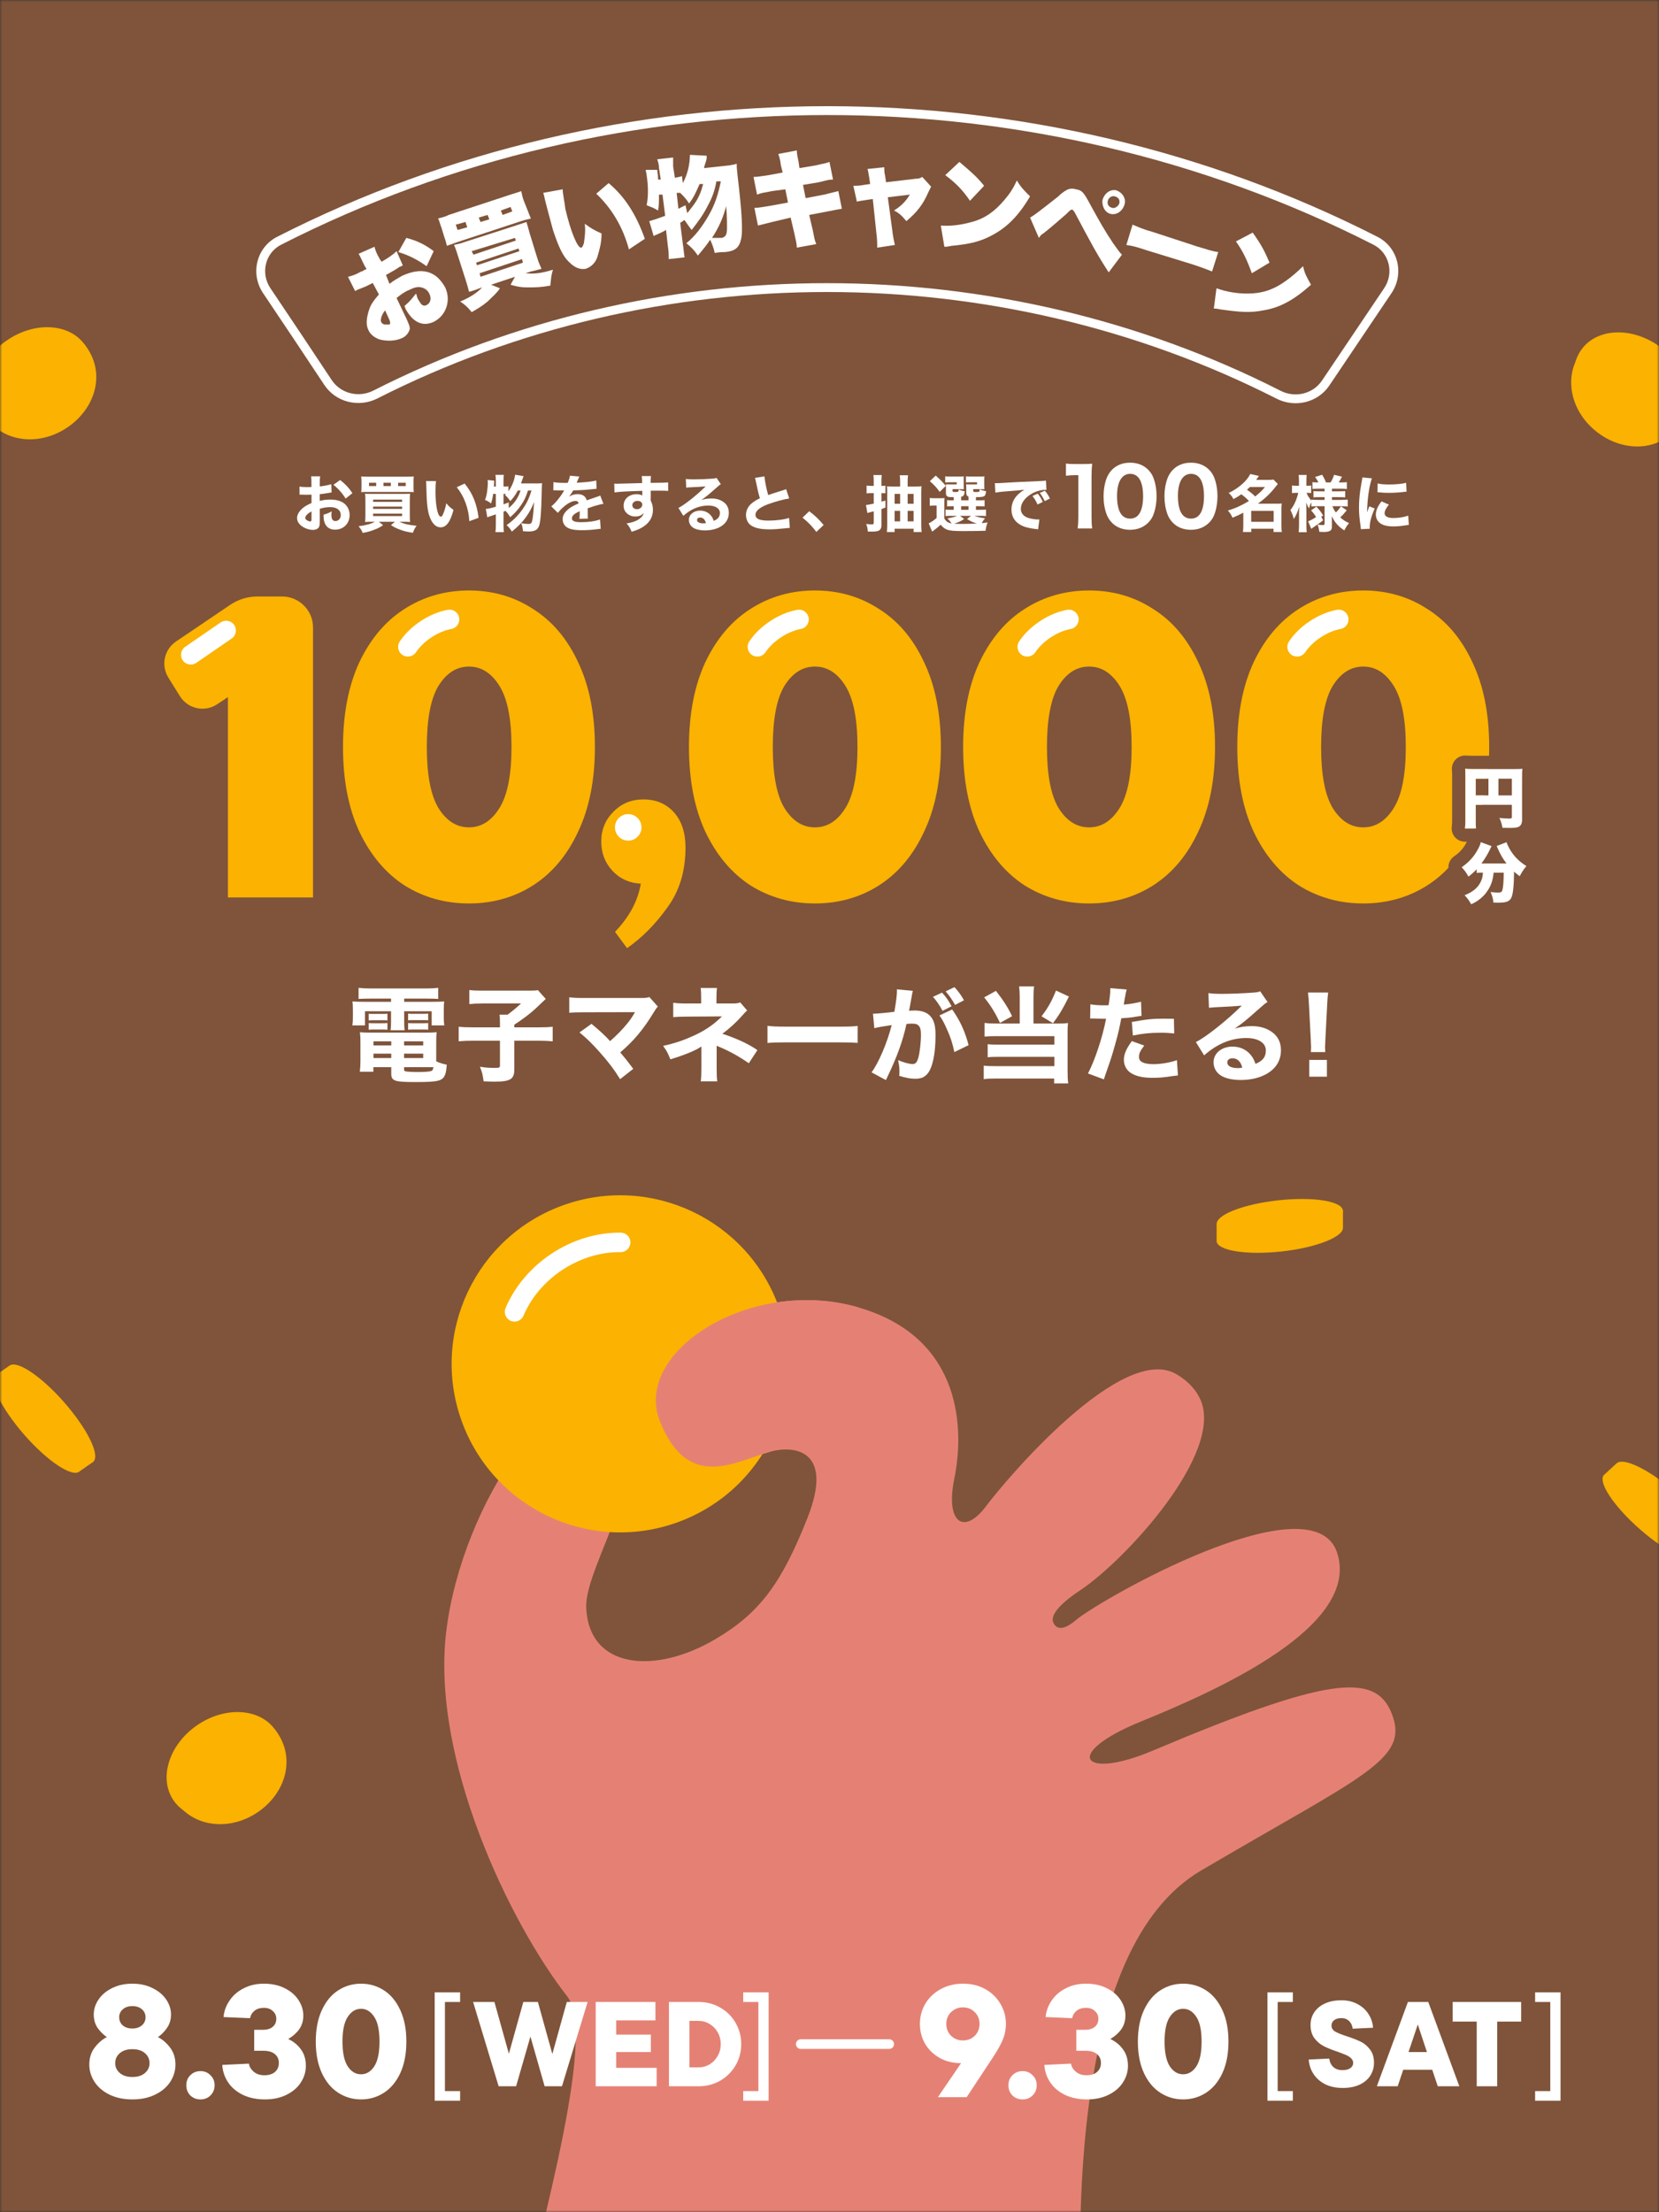 <svg width="375" height="500" viewBox="0 0 375 500" fill="none" xmlns="http://www.w3.org/2000/svg">
<rect x="0" y="0" width="375" height="500" fill="#333333" stroke="none"/>
<mask id="mask0_31726_5863" style="mask-type:alpha" maskUnits="userSpaceOnUse" x="0" y="0" width="375" height="500">
<path d="M0 0H375V500H0V0Z" fill="#FF6645"/>
</mask>
<g mask="url(#mask0_31726_5863)">
<path d="M0 0H375V572H0V0Z" fill="#7F543A"/>
<path d="M267.674 679.073C267.674 679.073 212.239 457.635 271.481 422.775C308.327 401.094 318.788 397.676 314.524 387.138C310.793 377.918 299.826 379.103 260.547 395.685C244.457 402.478 240.031 396.363 257.883 389.099C276.312 381.601 307.37 367.428 302.292 351.087C297.213 334.746 252.548 359.29 243.807 365.68C243.304 366.049 240.751 368.557 239.056 367.795C238.267 367.44 238.019 366.544 238.009 366.505C237.33 363.902 243.028 360.203 244.308 359.34C254.582 352.41 276.716 328.328 271.331 316.309C270.368 314.158 268.65 312.233 265.991 310.631C253.829 303.308 227.85 333.822 222.867 340.451C217.883 347.081 213.652 344.2 215.719 334.155C217.787 324.11 218.223 302.456 193.931 295.466C169.639 288.475 142.812 305.528 149.208 321.335C155.604 337.141 166.138 330.325 174.026 328.128C179.656 326.561 188.57 327.783 182.528 343.059C176.562 358.14 171.564 364.642 161.778 370.436C148.093 378.537 133.15 377.271 132.507 363.413C132.041 353.37 150.557 328.456 138.646 317.963C126.734 307.469 104.453 339.546 100.884 368.611C97.314 397.676 115.403 434.803 128.13 451.1C140.856 467.397 88.778 597.181 92.233 666.34L267.674 679.073Z" fill="#E58174"/>
<path d="M176.057 295.445C183.13 315.258 172.803 337.052 152.99 344.125C133.178 351.198 111.384 340.87 104.311 321.058C97.238 301.246 107.565 279.451 127.378 272.378C147.19 265.306 168.985 275.633 176.057 295.445Z" fill="#FBB200"/>
<path fill-rule="evenodd" clip-rule="evenodd" d="M142.497 280.826C142.484 282.043 141.487 283.019 140.27 283.006C135.913 282.96 131.255 284.268 127.052 287.062C122.958 289.785 119.998 293.45 118.329 297.368C117.852 298.488 116.558 299.009 115.438 298.532C114.319 298.056 113.798 296.761 114.274 295.642C116.288 290.915 119.818 286.58 124.612 283.392C129.533 280.12 135.054 278.543 140.317 278.599C141.534 278.612 142.51 279.609 142.497 280.826Z" fill="white"/>
<path d="M149.208 321.334C142.811 305.528 169.639 288.475 193.931 295.465L174.026 328.128C166.138 330.325 155.604 337.14 149.208 321.334Z" fill="#E58174"/>
<path d="M40.636 408.309C44.605 412.93 52.189 413.819 58.44 409.464C64.69 405.109 67.09 396.993 62.024 390.742" fill="#FBB200"/>
<path d="M56.998 407.98C63.336 403.569 65.671 395.965 62.214 390.996C58.756 386.028 50.815 385.576 44.477 389.987C38.138 394.397 35.803 402.001 39.261 406.97C42.718 411.938 50.66 412.39 56.998 407.98Z" fill="#FBB200"/>
<path d="M-2.364 95.309C1.605 99.93 9.189 100.819 15.44 96.464C21.69 92.109 24.09 83.993 19.024 77.742" fill="#FBB200"/>
<path d="M13.998 94.98C20.336 90.569 22.672 82.965 19.214 77.996C15.756 73.028 7.815 72.576 1.477 76.987C-4.862 81.397 -7.197 89.001 -3.739 93.97C-0.282 98.938 7.66 99.39 13.998 94.98Z" fill="#FBB200"/>
<path d="M356.698 80.654C353.591 85.894 355.176 93.363 361.301 97.891C367.427 102.419 375.885 102.095 380.186 95.295" fill="#FBB200"/>
<path d="M362.247 96.05C368.454 100.643 376.405 100.422 380.006 95.556C383.606 90.691 381.493 83.022 375.286 78.429C369.079 73.836 361.128 74.056 357.527 78.922C353.926 83.788 356.039 91.457 362.247 96.05Z" fill="#FBB200"/>
<g clip-path="url(#clip0_31726_5863)">
<path d="M275 280.567C275.243 282.681 281.828 283.721 289.697 282.854C297.565 281.988 303.769 279.527 303.561 277.412V273.6L275 276.754V280.567Z" fill="#FBB200"/>
<path d="M289.707 279.019C297.584 278.145 303.778 275.71 303.541 273.579C303.305 271.448 296.728 270.428 288.851 271.302C280.974 272.175 274.78 274.611 275.017 276.741C275.253 278.872 281.83 279.892 289.707 279.019Z" fill="#FBB200"/>
</g>
<g clip-path="url(#clip1_31726_5863)">
<path d="M362.532 333.39C361.142 335.001 364.841 340.549 370.81 345.747C376.78 350.945 382.795 353.839 384.208 352.254L387.012 349.67L365.336 330.806L362.532 333.39Z" fill="#FBB200"/>
<path d="M373.638 343.155C379.618 348.355 385.607 351.259 387.014 349.641C388.421 348.023 384.713 342.496 378.732 337.296C372.752 332.096 366.763 329.192 365.356 330.81C363.95 332.428 367.657 337.955 373.638 343.155Z" fill="#FBB200"/>
</g>
<g clip-path="url(#clip2_31726_5863)">
<path d="M-1.057 310.888C-2.658 312.302 0.268 318.321 5.499 324.301C10.731 330.281 16.32 333.975 17.942 332.59L21.081 330.4L2.082 308.699L-1.057 310.888Z" fill="#FBB200"/>
<path d="M8.664 322.106C13.906 328.089 19.468 331.79 21.087 330.371C22.705 328.953 19.767 322.953 14.525 316.97C9.283 310.987 3.721 307.287 2.102 308.705C0.483 310.123 3.421 316.123 8.664 322.106Z" fill="#FBB200"/>
</g>
</g>
<path d="M74.884 109.443L74.953 111.312C74.676 111.339 74.551 111.353 73.97 111.464C73.278 111.575 72.904 111.63 72.268 111.699V113.208C73.237 112.986 73.763 112.917 74.704 112.917C75.922 112.917 76.89 113.166 77.638 113.665C78.51 114.273 79.035 115.284 79.035 116.405C79.035 118.315 77.638 119.712 75.742 119.712C74.067 119.712 73.14 118.605 73.14 116.612C73.14 116.557 73.14 116.446 73.154 116.322C74.012 116.073 74.288 115.962 74.981 115.574C74.925 115.893 74.911 116.114 74.911 116.336C74.911 117.332 75.188 117.761 75.825 117.761C76.517 117.761 77.029 117.194 77.029 116.405C77.029 115.311 76.129 114.619 74.676 114.619C73.873 114.619 73.14 114.73 72.282 114.993V117.595C72.282 118.633 72.24 118.924 72.046 119.2C71.811 119.56 71.327 119.768 70.773 119.768C69.971 119.768 69.002 119.463 68.31 118.979C67.549 118.467 67.147 117.803 67.147 117.069C67.147 116.363 67.59 115.574 68.379 114.882C68.877 114.453 69.5 114.094 70.413 113.692V111.796C69.721 111.81 69.348 111.824 69.168 111.824C69.043 111.824 69.016 111.824 68.296 111.796C68.185 111.796 68.116 111.796 68.061 111.796C67.991 111.796 67.867 111.796 67.715 111.81L67.701 109.969C68.074 110.052 68.711 110.094 69.445 110.094C69.569 110.094 69.611 110.094 70.123 110.08C70.303 110.08 70.303 110.08 70.4 110.066V109.374C70.4 108.475 70.386 108.129 70.317 107.658H72.365C72.296 108.142 72.282 108.433 72.282 109.263V109.942C73.14 109.859 74.15 109.665 74.884 109.443ZM70.413 117.291V115.602C69.569 116.017 69.002 116.599 69.002 117.055C69.002 117.249 69.126 117.429 69.389 117.595C69.624 117.747 69.929 117.858 70.15 117.858C70.358 117.858 70.413 117.747 70.413 117.291ZM79.658 111.464L78.122 112.682C77.444 111.561 76.475 110.454 75.368 109.568L76.89 108.488C78.122 109.471 78.911 110.315 79.658 111.464Z" fill="white"/>
<path d="M84.728 117.927H84.022C83.427 117.927 82.998 117.941 82.527 117.983C82.569 117.581 82.596 117.111 82.596 116.322V113.194C82.596 112.474 82.569 111.99 82.527 111.589C82.984 111.616 83.247 111.63 83.939 111.63H91.163C91.952 111.63 92.284 111.616 92.686 111.589C92.644 112.031 92.63 112.419 92.63 113.208V116.391C92.63 117.18 92.644 117.65 92.686 117.983C92.243 117.941 91.828 117.927 91.205 117.927H90.291C91.315 118.412 92.464 118.688 94.166 118.827C93.807 119.311 93.627 119.643 93.322 120.418C92.021 120.225 91.357 120.058 90.43 119.712C89.558 119.394 89.101 119.159 88.368 118.688L89.267 117.927H85.627L86.596 118.688C85.904 119.173 85.433 119.422 84.534 119.754C83.634 120.1 83.012 120.266 81.987 120.446C81.752 119.865 81.517 119.491 81.046 118.937C82.776 118.716 83.856 118.412 84.728 117.927ZM84.34 112.917V113.429H90.886V112.917H84.34ZM84.34 114.495V115.021H90.886V114.495H84.34ZM84.34 116.086V116.64H90.886V116.086H84.34ZM93.474 108.931V110.052C93.474 110.634 93.488 110.897 93.53 111.229C93.225 111.201 92.852 111.187 92.118 111.187H83.053C82.375 111.187 81.918 111.201 81.641 111.229C81.697 110.883 81.711 110.606 81.711 110.052V108.931C81.711 108.35 81.697 108.101 81.641 107.686C82.029 107.727 82.43 107.741 83.219 107.741H91.966C92.755 107.741 93.17 107.727 93.53 107.686C93.474 108.087 93.474 108.322 93.474 108.931ZM85.032 109.859V109.111H83.413V109.859H85.032ZM88.34 109.859V109.111H86.679V109.859H88.34ZM89.987 109.859H91.717V109.111H89.987V109.859Z" fill="white"/>
<path d="M96.302 108.724L98.558 108.738C98.475 109.277 98.433 110.066 98.433 111.021C98.433 114.329 98.945 116.778 99.651 116.778C99.831 116.778 99.997 116.585 100.149 116.211C100.481 115.45 100.717 114.619 100.883 113.748C101.45 114.426 101.727 114.689 102.516 115.242C101.782 117.955 100.883 119.187 99.609 119.187C98.599 119.187 97.783 118.453 97.201 117.014C96.634 115.602 96.44 113.844 96.357 109.651C96.343 109.153 96.343 109.042 96.302 108.724ZM103.249 110.122L105.021 109.291C106.792 111.422 107.803 113.886 108.176 117.028L106.086 117.803C106.031 116.474 105.727 114.979 105.242 113.665C104.772 112.364 104.107 111.187 103.249 110.122Z" fill="white"/>
<path d="M120.138 110.869H119.349C118.878 112.308 118.519 113.083 117.854 114.066C117.162 115.118 116.277 116.1 115.308 116.903C114.948 116.239 114.727 115.934 114.256 115.464C114.021 115.561 114.021 115.561 113.813 115.644V118.619C113.813 119.228 113.841 119.754 113.896 120.266H111.986C112.055 119.768 112.083 119.242 112.083 118.619V116.253C111.751 116.377 111.211 116.543 110.934 116.64C110.505 116.778 110.422 116.806 110.146 116.931L109.813 115.021C110.353 114.993 111.045 114.841 112.083 114.523V111.63H111.474C111.364 112.474 111.253 112.959 111.004 113.789C110.519 113.402 110.215 113.235 109.634 113C109.883 112.336 109.98 111.893 110.104 111.104C110.201 110.44 110.27 109.637 110.27 109.153C110.27 108.931 110.256 108.779 110.229 108.488L111.71 108.641C111.682 109.305 111.682 109.305 111.64 109.969H112.083V108.461C112.083 108.032 112.055 107.713 111.986 107.326H113.896C113.827 107.686 113.813 108.004 113.813 108.461V109.969H114.007C114.45 109.969 114.685 109.955 114.92 109.9V111.049C115.695 109.983 116.277 108.572 116.443 107.298L118.353 107.617C118.228 107.921 118.228 107.921 117.868 108.959C117.827 109.042 117.827 109.056 117.757 109.263H121.383C121.965 109.263 122.255 109.25 122.532 109.208C122.477 109.651 122.477 109.651 122.408 112.654C122.352 114.869 122.242 116.695 122.103 117.692C121.951 118.854 121.674 119.45 121.176 119.768C120.788 120.003 120.249 120.128 119.557 120.128C119.294 120.128 118.906 120.114 118.2 120.058C118.173 119.38 118.062 118.868 117.799 118.245C118.546 118.37 119.045 118.425 119.487 118.425C120.041 118.425 120.221 118.204 120.373 117.332C120.512 116.529 120.664 114.827 120.705 113.457C120.29 114.647 119.695 115.768 118.865 116.903C118.048 118.038 117.259 118.854 115.695 120.155C115.336 119.519 115.059 119.173 114.505 118.688C115.861 117.775 117.149 116.502 118.131 115.09C119.058 113.761 119.598 112.613 120.138 110.869ZM114.99 113.554L115.003 114.827C116.373 113.637 117.093 112.571 117.674 110.869H117.038C116.484 111.907 116.041 112.53 115.336 113.263C114.906 112.613 114.671 112.336 114.145 111.865C114.298 111.727 114.298 111.727 114.394 111.63C114.201 111.63 114.201 111.63 114.007 111.63H113.813V113.997C114.201 113.858 114.394 113.789 114.99 113.554Z" fill="white"/>
<path d="M125.069 110.827L125.097 108.959C125.609 109.084 126.494 109.139 127.629 109.139C127.712 109.139 127.809 109.139 127.906 109.139C128.058 109.139 128.128 109.139 128.183 109.139C128.197 109.139 128.266 109.139 128.321 109.139C128.667 108.309 128.764 107.976 128.819 107.52L130.965 107.713C130.868 107.866 130.868 107.866 130.453 108.862C130.397 108.987 130.397 109.001 130.342 109.111C130.549 109.084 130.591 109.084 131.2 109.056C132.847 108.959 133.982 108.807 134.771 108.599L134.854 110.468C134.425 110.509 134.425 110.509 133.76 110.578C132.75 110.703 130.951 110.814 129.553 110.855C129.29 111.339 129.096 111.63 128.653 112.225C129.373 111.824 129.871 111.685 130.563 111.685C131.684 111.685 132.376 112.156 132.625 113.083C132.75 113.042 132.999 112.959 133.359 112.834C133.899 112.64 133.968 112.613 134.591 112.405C135.38 112.142 135.435 112.128 135.67 111.99L136.404 113.872C136.002 113.927 135.546 114.024 134.84 114.232C134.508 114.315 134.508 114.315 132.833 114.882L132.847 115.339V115.588C132.847 115.644 132.847 115.782 132.847 115.99C132.847 116.1 132.847 116.197 132.847 116.28C132.847 116.695 132.861 116.931 132.888 117.208L130.965 117.263C131.02 117 131.048 116.391 131.048 115.657C131.048 115.644 131.048 115.602 131.034 115.547C130.466 115.81 130.19 115.962 129.927 116.142C129.498 116.446 129.276 116.792 129.276 117.138C129.276 117.775 129.871 118.024 131.38 118.024C133.054 118.024 134.549 117.803 135.629 117.401L135.781 119.519C135.518 119.533 135.463 119.533 135.089 119.588C133.926 119.754 132.695 119.837 131.532 119.837C129.498 119.837 128.349 119.533 127.712 118.813C127.366 118.425 127.173 117.886 127.173 117.318C127.173 116.46 127.726 115.602 128.778 114.841C129.235 114.509 129.844 114.19 130.799 113.775C130.729 113.402 130.494 113.222 130.093 113.222C129.345 113.222 128.404 113.692 127.366 114.592C126.799 115.09 126.453 115.464 126.107 115.92L124.612 114.44C125.387 113.872 126.591 112.433 127.311 111.201C127.436 110.966 127.449 110.952 127.519 110.855C126.744 110.855 126.633 110.855 126.231 110.841C125.969 110.827 125.747 110.827 125.706 110.827C125.581 110.827 125.498 110.827 125.47 110.814C125.36 110.814 125.277 110.814 125.277 110.814C125.221 110.814 125.152 110.814 125.069 110.827Z" fill="white"/>
<path d="M138.899 111.298L138.844 109.305C139.176 109.333 139.314 109.333 139.563 109.333C139.868 109.333 141.252 109.291 145.154 109.18C145.127 108.142 145.127 108.073 145.058 107.603H147.147C147.078 108.198 147.078 108.226 147.064 109.139C149.403 109.125 150.469 109.097 151.023 109.042L151.036 110.952C150.441 110.91 150.109 110.897 148.628 110.897C147.895 110.897 147.784 110.897 147.078 110.91L147.092 111.229V111.685L147.078 112.82C147.078 112.876 147.078 112.973 147.078 113.139C147.438 113.831 147.59 114.44 147.59 115.228C147.59 116.82 146.857 118.107 145.404 119.048C144.712 119.505 144.006 119.809 142.774 120.183C142.373 119.242 142.193 118.937 141.625 118.315C143.092 118.066 144.061 117.692 144.753 117.097C145.182 116.737 145.404 116.405 145.5 115.962C145.016 116.502 144.421 116.737 143.549 116.737C142.926 116.737 142.373 116.543 141.888 116.183C141.266 115.699 140.961 115.076 140.961 114.287C140.961 112.779 142.179 111.699 143.895 111.699C144.435 111.699 144.878 111.81 145.196 112.004C145.196 111.948 145.196 111.948 145.182 111.782C145.182 111.713 145.182 111.713 145.182 110.938C141.888 111.035 140.089 111.132 138.899 111.298ZM144.103 113.208C143.424 113.208 142.926 113.623 142.926 114.177C142.926 114.703 143.369 115.09 143.978 115.09C144.656 115.09 145.182 114.633 145.182 114.052C145.182 113.554 144.753 113.208 144.103 113.208Z" fill="white"/>
<path d="M155.109 110.218L155.026 108.253C155.538 108.322 155.995 108.35 156.825 108.35C158.016 108.35 159.732 108.281 161.019 108.184C161.559 108.142 161.725 108.115 161.96 108.004L162.943 109.443C162.652 109.609 162.638 109.609 161.559 110.564C160.119 111.852 159.676 112.211 158.555 113C159.344 112.765 160.036 112.668 160.839 112.668C162.015 112.668 162.984 112.986 163.731 113.609C164.41 114.177 164.742 114.938 164.742 115.907C164.742 117.249 164.091 118.329 162.846 119.048C161.918 119.588 160.701 119.879 159.372 119.879C158.168 119.879 157.144 119.629 156.562 119.187C156.023 118.785 155.718 118.176 155.718 117.498C155.718 116.308 156.798 115.408 158.265 115.408C159.247 115.408 160.119 115.81 160.701 116.529C160.977 116.862 161.13 117.152 161.337 117.72C162.32 117.318 162.721 116.792 162.721 115.92C162.721 114.91 161.697 114.26 160.105 114.26C158.071 114.26 156.175 115.049 154.459 116.585L153.352 114.799C154.653 114.177 157.545 111.879 159.497 109.928C158.362 110.025 158.126 110.039 156.092 110.135C155.649 110.163 155.525 110.163 155.109 110.218ZM159.566 118.218C159.358 117.401 158.901 116.972 158.251 116.972C157.836 116.972 157.559 117.194 157.559 117.526C157.559 118.01 158.085 118.287 158.984 118.287C159.192 118.287 159.247 118.287 159.566 118.218Z" fill="white"/>
<path d="M170.655 108.004L172.801 107.672C172.856 108.599 173.216 110.44 173.645 111.893C174.406 111.616 174.987 111.436 177.146 110.758C177.423 110.675 177.492 110.647 177.7 110.551L178.392 112.654C176.98 112.89 175.223 113.374 173.631 113.955C171.735 114.661 170.766 115.464 170.766 116.349C170.766 117.263 171.68 117.664 173.728 117.664C175.43 117.664 177.285 117.429 178.364 117.055L178.53 119.311C178.226 119.325 178.157 119.339 177.368 119.422C175.859 119.574 174.877 119.643 173.894 119.643C171.5 119.643 169.963 119.187 169.23 118.259C168.842 117.775 168.621 117.097 168.621 116.419C168.621 115.422 169.05 114.509 169.853 113.817C170.406 113.346 170.863 113.056 171.763 112.613C171.43 111.478 171.209 110.578 170.877 108.904C170.738 108.239 170.725 108.198 170.655 108.004Z" fill="white"/>
<path d="M181.399 117L182.908 115.547C184.222 116.529 185.053 117.318 186.174 118.661L184.527 120.225C183.503 118.868 182.686 118.038 181.399 117Z" fill="white"/>
<path d="M197.499 109.817V108.779C197.499 108.101 197.485 107.81 197.416 107.367H199.312C199.256 107.796 199.243 108.101 199.243 108.765V109.817H199.45C199.727 109.817 199.921 109.803 200.142 109.776V111.506C199.893 111.478 199.699 111.464 199.45 111.464H199.243V113.388C199.519 113.305 199.685 113.263 200.142 113.125L200.156 114.716L199.243 115.049V118.688C199.243 119.367 199.021 119.768 198.564 119.962C198.246 120.1 197.748 120.155 196.959 120.155C196.779 120.155 196.558 120.155 196.156 120.142C196.115 119.422 196.032 119.048 195.783 118.425C196.35 118.495 196.71 118.522 197.07 118.522C197.402 118.522 197.499 118.453 197.499 118.162V115.574C197.291 115.616 197.291 115.616 196.765 115.754C196.447 115.837 196.295 115.879 196.059 115.948L195.741 114.121C196.059 114.121 196.226 114.094 196.641 113.997C196.71 113.983 196.738 113.983 197.499 113.831V111.464H196.862C196.516 111.464 196.226 111.478 195.88 111.519V109.748C196.226 109.803 196.488 109.817 196.89 109.817H197.499ZM205.166 109.969H206.938C207.436 109.969 207.906 109.942 208.294 109.9C208.252 110.288 208.252 110.288 208.238 111.422V118.453C208.238 119.131 208.266 119.712 208.321 120.252H206.508V119.505H202.218V120.252H200.461C200.516 119.74 200.544 119.297 200.544 118.591V111.339C200.544 110.661 200.53 110.315 200.488 109.914C200.862 109.955 201.18 109.969 201.789 109.969H203.464V108.807C203.464 108.239 203.436 107.824 203.381 107.423H205.249C205.18 107.866 205.166 108.267 205.166 108.876V109.969ZM205.166 117.844H206.508V115.464H205.166V117.844ZM205.166 113.858H206.508V111.63H205.166V113.858ZM203.464 111.63H202.218V113.858H203.464V111.63ZM203.464 115.464H202.218V117.844H203.464V115.464Z" fill="white"/>
<path d="M213.46 114.094V117.194C213.903 117.899 214.304 118.162 215.093 118.315C214.789 117.844 214.623 117.637 214.166 117.166C215.232 116.986 215.771 116.834 216.353 116.585H214.886C214.29 116.585 214.014 116.599 213.723 116.64V115.173C214.041 115.215 214.263 115.228 214.872 115.228H215.578V114.412H215.384C214.664 114.412 214.429 114.426 214.083 114.467V113.028C214.457 113.083 214.636 113.083 215.384 113.083H215.578V112.364C214.803 112.364 214.512 112.35 214.29 112.267C213.958 112.142 213.82 111.907 213.82 111.464V110.301C213.82 109.859 213.82 109.789 213.792 109.457C214.069 109.485 214.263 109.485 214.789 109.485H216.256V109.001H214.789C214.207 109.001 213.986 109.014 213.654 109.042V107.658C213.972 107.7 214.387 107.713 214.816 107.713H216.643C217.321 107.713 217.571 107.7 217.861 107.672C217.833 107.852 217.833 107.949 217.833 108.212V109.803C217.833 110.191 217.847 110.412 217.861 110.578C217.557 110.564 217.28 110.551 216.962 110.551H215.315V110.91C215.315 111.173 215.384 111.201 215.951 111.201C216.643 111.201 216.699 111.16 216.699 110.606C217.211 110.841 217.529 110.952 218.069 111.035C217.972 111.907 217.82 112.156 217.252 112.281V113.083H218.927V112.253C218.553 112.101 218.415 111.879 218.415 111.436V110.343C218.415 110.218 218.401 109.928 218.387 109.457C218.664 109.485 218.858 109.485 219.384 109.485H220.851V109.001H219.494C218.899 109.001 218.678 109.014 218.346 109.042V107.658C218.664 107.7 219.079 107.713 219.508 107.713H221.293C221.985 107.713 222.234 107.7 222.525 107.672C222.484 107.907 222.484 107.921 222.484 108.447V109.803C222.484 110.177 222.497 110.385 222.525 110.578C222.207 110.564 221.93 110.551 221.612 110.551H219.992V110.924C219.992 111.173 220.062 111.201 220.629 111.201C221.404 111.201 221.418 111.201 221.446 110.578C221.944 110.8 222.304 110.91 222.899 111.021C222.802 111.768 222.705 112.018 222.401 112.17C222.138 112.308 221.736 112.35 220.601 112.364V113.083H221.266C222.013 113.083 222.179 113.083 222.553 113.028V114.467C222.193 114.426 221.972 114.412 221.252 114.412H220.601V115.228H221.556C222.29 115.228 222.539 115.215 222.871 115.173V116.64C222.525 116.599 222.276 116.585 221.556 116.585H220.242C220.906 116.848 221.653 117.014 222.65 117.138C222.304 117.553 222.151 117.789 221.916 118.245C222.331 118.204 222.553 118.176 223.231 118.093C222.996 118.73 222.843 119.325 222.774 119.962C221.598 120.003 219.674 120.031 217.778 120.031C215.73 120.031 214.858 119.962 214.207 119.754C213.571 119.533 213.156 119.228 212.616 118.591C212.076 119.104 211.841 119.297 211.26 119.74C211.024 119.92 210.914 119.989 210.706 120.155L209.917 118.273C210.388 118.093 210.941 117.72 211.716 117.069V114.26H211.066C210.734 114.26 210.54 114.273 210.166 114.329V112.544C210.568 112.599 210.775 112.613 211.301 112.613H212.464C212.976 112.613 213.183 112.599 213.502 112.571C213.46 113 213.46 113.166 213.46 114.094ZM217.017 116.585L217.944 117.304C217.058 117.872 216.616 118.066 215.661 118.37C216.131 118.398 216.782 118.412 217.571 118.412C218.484 118.412 219.854 118.384 220.795 118.329C219.937 118.066 219.467 117.858 218.581 117.304L219.494 116.585H217.017ZM217.252 114.412V115.228H218.927V114.412H217.252ZM210.18 108.751L211.509 107.492C212.505 108.364 213.059 108.931 213.778 109.817L212.408 111.173C211.661 110.149 211.246 109.693 210.18 108.751Z" fill="white"/>
<path d="M235.718 113.443L234.528 114.024C234.182 113.249 233.864 112.737 233.38 112.101L234.556 111.575C235.04 112.156 235.345 112.627 235.718 113.443ZM237.324 112.682L236.148 113.263C235.802 112.53 235.497 112.018 235.027 111.409L236.175 110.91C236.687 111.506 236.881 111.81 237.324 112.682ZM224.993 111.339L224.882 109.194C225.2 109.208 225.366 109.208 225.422 109.208C225.685 109.208 225.768 109.208 227.733 109.084C228.688 109.014 231.068 108.904 234.874 108.738C236.092 108.682 236.175 108.668 236.424 108.613L236.535 110.731C236.369 110.717 236.327 110.717 236.203 110.717C235.303 110.717 234.182 111.035 233.255 111.561C231.691 112.447 230.75 113.734 230.75 114.993C230.75 116.017 231.387 116.765 232.549 117.097C233.186 117.277 234.085 117.415 234.597 117.415C234.681 117.415 234.777 117.415 234.943 117.401L234.653 119.643C234.473 119.602 234.418 119.602 234.168 119.574C232.618 119.394 231.65 119.159 230.819 118.716C229.38 117.969 228.633 116.765 228.633 115.187C228.633 113.319 229.629 111.796 231.553 110.689C230.169 110.841 230.113 110.855 227.027 111.09C226.266 111.146 225.519 111.243 224.993 111.339Z" fill="white"/>
<path d="M240.947 107.528V104.77C241.538 104.859 241.986 104.877 242.9 104.877H244.852C245.927 104.877 246.177 104.859 246.876 104.805C246.768 105.808 246.732 106.579 246.732 107.707V116.931C246.732 117.934 246.768 118.614 246.876 119.438H243.598C243.688 118.722 243.741 117.916 243.741 116.931V107.402H242.953C242.255 107.402 241.7 107.438 240.947 107.528Z" fill="white"/>
<path d="M255.431 119.743C253.801 119.743 252.404 119.205 251.383 118.184C250.828 117.629 250.416 116.984 250.147 116.286C249.682 115.032 249.449 113.635 249.449 112.184C249.449 110.286 249.879 108.334 250.559 107.223C251.58 105.504 253.317 104.573 255.449 104.573C257.061 104.573 258.476 105.11 259.496 106.131C260.052 106.686 260.482 107.331 260.732 108.029C261.198 109.283 261.431 110.68 261.431 112.149C261.431 114.029 261.001 116.017 260.338 117.11C259.317 118.793 257.562 119.743 255.431 119.743ZM255.449 107.098C253.586 107.098 252.494 108.925 252.494 112.059C252.494 115.462 253.497 117.217 255.449 117.217C256.165 117.217 256.774 116.967 257.222 116.501C257.974 115.731 258.386 114.19 258.386 112.22C258.386 108.835 257.383 107.098 255.449 107.098Z" fill="white"/>
<path d="M269.195 119.743C267.565 119.743 266.168 119.205 265.147 118.184C264.592 117.629 264.18 116.984 263.911 116.286C263.445 115.032 263.213 113.635 263.213 112.184C263.213 110.286 263.642 108.334 264.323 107.223C265.344 105.504 267.081 104.573 269.213 104.573C270.824 104.573 272.239 105.11 273.26 106.131C273.815 106.686 274.245 107.331 274.496 108.029C274.962 109.283 275.195 110.68 275.195 112.149C275.195 114.029 274.765 116.017 274.102 117.11C273.081 118.793 271.326 119.743 269.195 119.743ZM269.213 107.098C267.35 107.098 266.257 108.925 266.257 112.059C266.257 115.462 267.26 117.217 269.213 117.217C269.929 117.217 270.538 116.967 270.986 116.501C271.738 115.731 272.15 114.19 272.15 112.22C272.15 108.835 271.147 107.098 269.213 107.098Z" fill="white"/>
<path d="M281.035 118.799V115.879C280.163 116.336 279.609 116.599 278.599 117.014C278.294 116.322 278.059 115.976 277.547 115.381C279.194 114.91 280.772 114.19 282.308 113.235C281.768 112.654 281.381 112.308 280.592 111.713C280.038 112.114 279.651 112.35 278.82 112.806C278.474 112.17 278.197 111.838 277.727 111.422C278.917 110.855 279.927 110.177 280.869 109.333C281.616 108.668 282.197 107.935 282.612 107.132L284.564 107.575C284.315 107.949 284.245 108.046 283.927 108.461H286.667C287.166 108.461 287.512 108.447 287.858 108.392L288.84 109.388C288.646 109.623 288.633 109.623 288.314 110.039C287.166 111.519 285.975 112.654 284.328 113.844H288.494C289.089 113.844 289.394 113.831 289.726 113.803C289.671 114.19 289.657 114.578 289.657 115.145V118.813C289.657 119.422 289.684 119.837 289.74 120.238H287.871V119.505H282.834V120.238H280.952C281.007 119.796 281.035 119.367 281.035 118.799ZM285.934 110.066H282.529C282.225 110.357 282.128 110.454 281.865 110.689C282.875 111.409 282.958 111.478 283.72 112.211C284.73 111.409 285.256 110.897 285.934 110.066ZM282.82 115.464V117.941H287.899V115.464H282.82Z" fill="white"/>
<path d="M299.404 114.412H297.716C297.231 114.412 296.83 114.44 296.428 114.481V113.526C296.221 113.914 296.124 114.135 295.875 114.896C295.598 114.44 295.529 114.301 295.252 113.595C295.28 114.509 295.294 115.09 295.294 115.311V118.55C295.294 119.283 295.307 119.823 295.377 120.294H293.55C293.591 119.837 293.633 119.242 293.633 118.55V116.183C293.633 116.1 293.633 115.948 293.633 115.74C293.647 115.561 293.647 115.533 293.661 115.09C293.674 114.841 293.674 114.827 293.688 114.523C293.287 115.782 293.01 116.405 292.456 117.304C292.207 116.405 292.027 115.934 291.681 115.284C292.194 114.647 292.595 113.955 292.941 113.069C293.204 112.377 293.37 111.852 293.453 111.395H292.941C292.526 111.395 292.277 111.409 292.041 111.464V109.72C292.263 109.776 292.498 109.789 292.941 109.789H293.619V108.793C293.619 108.101 293.591 107.713 293.536 107.354H295.363C295.307 107.755 295.294 108.129 295.294 108.779V109.789H295.626C295.972 109.789 296.124 109.776 296.373 109.734V111.45C296.11 111.409 295.916 111.395 295.626 111.395H295.335C295.487 111.879 295.986 112.682 296.428 113.139V112.917C296.858 112.973 297.259 112.986 297.923 112.986H299.404V112.364H298.242C297.48 112.364 297.328 112.364 296.899 112.419V110.993C297.314 111.035 297.522 111.049 298.214 111.049H299.404V110.454H298.034C297.383 110.454 297.065 110.468 296.664 110.509V108.973C297.051 109.028 297.453 109.042 297.992 109.042C297.826 108.641 297.619 108.281 297.259 107.81L298.85 107.298C299.238 107.921 299.487 108.419 299.736 109.042H300.774C301.203 108.309 301.342 107.99 301.549 107.312L303.335 107.741C303.002 108.392 302.809 108.738 302.601 109.042H303.002C303.611 109.042 304.013 109.028 304.442 108.973V110.523C303.999 110.468 303.653 110.454 303.03 110.454H301.079V111.049H302.615C303.376 111.049 303.611 111.035 304.068 110.993V112.419C303.681 112.377 303.39 112.364 302.615 112.364H301.079V112.986H303.113C303.708 112.986 304.206 112.959 304.649 112.917V114.481C304.137 114.44 303.611 114.412 303.141 114.412H301.189C301.383 114.952 301.563 115.284 301.951 115.824C302.352 115.464 302.712 115.035 303.099 114.44L304.414 115.339C303.888 116.003 303.501 116.432 302.947 116.931C303.597 117.526 304.082 117.83 304.94 118.232C304.469 118.785 304.22 119.187 303.874 119.879C302.463 118.965 301.701 118.079 301.023 116.64C301.051 117.124 301.065 117.36 301.065 117.567V119.104C301.065 119.934 300.539 120.238 299.155 120.238C299.003 120.238 298.809 120.225 298.214 120.197C298.131 119.477 298.034 119.076 297.799 118.564C298.186 118.633 298.657 118.675 299.003 118.675C299.321 118.675 299.404 118.619 299.404 118.356V114.412ZM296.401 119.533L295.681 117.816C296.166 117.664 296.788 117.332 297.494 116.862C297.134 116.28 296.816 115.851 296.359 115.367L297.55 114.509C298.394 115.436 298.477 115.547 299.086 116.502L298.657 116.806L299.072 117.595C298.726 117.886 298.518 118.052 298.242 118.232C297.466 118.758 297.466 118.758 296.968 119.117C296.636 119.339 296.636 119.353 296.401 119.533Z" fill="white"/>
<path d="M307.947 107.907L310.106 108.115C309.497 109.762 309.054 112.876 309.013 115.81C309.193 115.27 309.193 115.27 309.262 115.104L309.525 114.44L310.743 114.938C310.009 116.543 309.608 118.01 309.608 119.104C309.608 119.242 309.608 119.311 309.622 119.505L307.615 119.602C307.601 119.353 307.587 119.242 307.546 118.924C307.283 117.166 307.186 116.045 307.186 114.703C307.186 112.986 307.352 111.312 307.726 109.291C307.892 108.433 307.906 108.309 307.947 107.907ZM311.366 111.256L311.393 109.263C312.071 109.443 312.791 109.499 314.051 109.499C315.573 109.499 316.957 109.36 317.843 109.125L317.94 111.132C317.815 111.132 317.801 111.132 317.649 111.146C316.514 111.298 315.13 111.395 313.981 111.395C313.109 111.395 312.611 111.367 311.753 111.284C311.684 111.27 311.573 111.27 311.366 111.256ZM312.279 113.319L313.94 114.052C313.289 114.869 312.971 115.491 312.971 116.003C312.971 116.695 313.677 117.083 314.95 117.083C316.154 117.083 317.358 116.889 318.313 116.543L318.452 118.633C318.23 118.661 318.147 118.675 317.843 118.716C316.625 118.91 315.891 118.979 314.936 118.979C313.179 118.979 312.03 118.564 311.407 117.692C311.144 117.318 310.992 116.792 310.992 116.28C310.992 115.408 311.421 114.412 312.279 113.319Z" fill="white"/>
<path d="M88.392 225.705H83.578C82.479 225.705 81.848 225.728 81.054 225.775V223.274C81.942 223.368 82.806 223.414 83.835 223.414H96.291C97.366 223.414 98.207 223.368 99.049 223.274V225.775C98.254 225.728 97.693 225.705 96.572 225.705H91.36V226.429H97.366C99.072 226.429 99.727 226.406 100.404 226.336C100.334 226.943 100.311 227.364 100.311 228.346V229.865C100.311 230.729 100.334 231.127 100.428 231.758H97.576V228.556H91.36V230.683C91.36 231.828 91.383 232.248 91.453 232.856H88.275C88.369 232.202 88.392 231.594 88.392 230.683V228.556H82.503V231.758H79.651C79.745 231.127 79.768 230.706 79.768 229.865V228.346C79.768 227.434 79.745 226.943 79.675 226.336C80.353 226.406 81.007 226.429 82.713 226.429H88.392V225.705ZM98.605 239.47V239.89C99.469 240.264 100.194 240.498 100.988 240.638C100.872 241.947 100.801 242.368 100.638 242.812C100.077 244.331 99.142 244.564 93.79 244.564C89.163 244.564 88.439 244.307 88.439 242.648V241.199H84.396V242.227H81.334C81.428 241.48 81.474 240.685 81.474 239.774V235.637C81.474 234.679 81.451 234.071 81.358 233.3C82.012 233.37 82.62 233.394 83.671 233.394H96.314C97.436 233.394 98.091 233.37 98.698 233.3C98.628 233.954 98.605 234.515 98.605 235.637V239.47ZM91.337 241.199V241.737C91.337 241.994 91.43 242.087 91.734 242.157C92.038 242.227 93.323 242.298 94.538 242.298C96.081 242.298 97.203 242.204 97.53 242.041C97.787 241.924 97.904 241.713 97.95 241.199H91.337ZM88.439 235.357H84.419V236.291H88.439V235.357ZM91.337 235.357V236.291H95.66V235.357H91.337ZM88.439 238.138H84.419V239.143H88.439V238.138ZM91.337 238.138V239.143H95.66V238.138H91.337ZM83.344 230.636V229.117C83.671 229.164 83.858 229.164 84.466 229.164H86.476C86.966 229.164 87.317 229.14 87.574 229.117V230.636C87.247 230.589 87.013 230.589 86.476 230.589H84.466C83.975 230.589 83.695 230.612 83.344 230.636ZM83.344 232.739V231.22C83.671 231.267 83.858 231.267 84.466 231.267H86.476C87.013 231.267 87.293 231.243 87.574 231.22V232.739C87.293 232.692 87.06 232.692 86.476 232.692H84.466C83.882 232.692 83.788 232.692 83.344 232.739ZM92.248 230.612V229.093C92.575 229.14 92.762 229.14 93.37 229.14H95.683C96.221 229.14 96.501 229.117 96.782 229.093V230.612C96.735 230.612 96.688 230.612 96.665 230.612C96.408 230.566 96.198 230.566 95.683 230.566H93.37C92.809 230.566 92.715 230.566 92.248 230.612ZM92.248 232.739V231.22C92.622 231.267 92.739 231.267 93.37 231.267H95.683C96.198 231.267 96.548 231.243 96.782 231.22V232.739C96.501 232.692 96.268 232.692 95.683 232.692H93.37C92.856 232.692 92.622 232.692 92.248 232.739Z" fill="white"/>
<path d="M113.009 232.202V231.22C113.009 230.426 112.985 229.841 112.915 229.327H114.738C115.79 228.556 116.794 227.715 117.776 226.803H109.129C107.797 226.803 106.979 226.85 106.091 226.943V223.765C107.026 223.882 107.774 223.905 109.082 223.905H119.435C120.721 223.905 121.118 223.882 121.585 223.788L123.361 225.775C122.824 226.266 122.824 226.266 121.071 227.948C119.949 229 118.15 230.379 116.257 231.594V232.202H121.585C123.198 232.202 124.086 232.155 124.927 232.061V235.357C123.969 235.263 123.104 235.216 121.585 235.216H116.257V241.69C116.257 243.91 115.369 244.471 111.817 244.471C111.373 244.471 111.256 244.471 109.316 244.401C109.106 242.835 108.965 242.274 108.475 241.106C109.877 241.316 110.671 241.363 111.887 241.363C112.845 241.363 113.009 241.293 113.009 240.802V235.216H107.026C105.553 235.216 104.665 235.263 103.684 235.357V232.061C104.549 232.155 105.507 232.202 107.096 232.202H113.009Z" fill="white"/>
<path d="M143.538 228.766L132.227 228.79C130.38 228.79 129.703 228.813 128.674 228.906V225.401C129.656 225.541 130.474 225.565 132.297 225.565H145.01C145.875 225.565 146.249 225.518 146.786 225.354L148.703 227.504C148.352 227.878 148.212 228.065 147.674 228.953C145.431 232.669 143.164 235.357 140.196 237.857C141.271 239.119 141.855 239.867 143.14 241.573L140.172 243.91C138.817 241.713 137.602 240.124 135.662 237.927C133.816 235.847 132.671 234.726 130.988 233.347L133.699 231.407C135.498 232.879 136.807 234.095 137.906 235.31C139.425 233.978 140.663 232.716 141.785 231.337C142.463 230.496 142.907 229.841 143.374 229.047C143.514 228.813 143.514 228.813 143.538 228.766Z" fill="white"/>
<path d="M161.994 236.338V241.433C161.994 242.905 162.018 243.653 162.135 244.401H158.395C158.512 243.583 158.536 242.835 158.536 241.41V236.525C157.344 237.39 154.726 238.465 151.525 239.423C150.964 237.997 150.73 237.553 149.889 236.385C152.319 235.871 154.563 235.123 156.876 234.048C159.4 232.903 161.387 231.524 163.186 229.724L155.427 229.771C153.908 229.771 153.044 229.818 152.179 229.888V226.64C153.254 226.78 153.768 226.803 155.474 226.803H158.489V225.752C158.489 224.56 158.466 223.952 158.372 223.298H162.065C161.971 224.045 161.948 224.723 161.948 225.705V226.803H165.78C166.458 226.803 166.902 226.733 167.323 226.569L168.889 228.392C168.515 228.696 168.515 228.696 167.86 229.444C166.481 231.01 164.962 232.412 163.28 233.651C166.388 234.656 169.239 235.964 171.202 237.343L169.263 240.311C167.042 238.769 164.892 237.577 162.555 236.595C162.275 236.502 162.228 236.455 161.994 236.338Z" fill="white"/>
<path d="M173.482 235.731V231.851C174.534 231.991 175.375 232.038 177.759 232.038H189.584C191.944 232.038 192.786 232.015 193.861 231.874V235.707C192.926 235.637 191.383 235.59 189.561 235.59H177.759C175.725 235.59 174.393 235.637 173.482 235.731Z" fill="white"/>
<path d="M210.882 225.307L212.939 224.349C213.873 225.378 214.411 226.149 215.089 227.434L213.055 228.462C212.424 227.271 211.653 226.125 210.882 225.307ZM213.756 224.069L215.743 223.111C216.584 223.999 217.285 224.957 217.893 226.079L215.883 227.13C215.205 225.915 214.574 225.004 213.756 224.069ZM212.354 229.514L215.229 228.159C217.052 230.753 218.103 233.066 218.945 236.221L215.72 237.787C215.322 235.847 214.855 234.398 213.99 232.505C213.312 231.01 212.985 230.402 212.354 229.514ZM197.631 232.389L197.327 229.117C197.374 229.117 197.421 229.117 197.467 229.117C198.169 229.117 200.973 228.86 202.165 228.673C202.586 226.219 202.749 224.84 202.749 223.952C202.749 223.882 202.749 223.765 202.726 223.601L206.348 223.952C206.278 224.186 206.231 224.373 206.185 224.63C206.161 224.723 205.974 225.728 205.647 227.644C205.554 228.135 205.554 228.159 205.483 228.439C206.044 228.416 206.372 228.392 206.722 228.392C208.381 228.392 209.597 228.836 210.368 229.748C211.162 230.706 211.466 231.851 211.466 234.048C211.466 238.231 210.765 241.48 209.573 242.765C208.872 243.536 208.124 243.817 206.839 243.817C205.834 243.817 204.852 243.63 203.263 243.162C203.31 242.648 203.31 242.461 203.31 242.111C203.31 241.293 203.24 240.708 203.006 239.61C204.198 240.124 205.554 240.498 206.325 240.498C206.909 240.498 207.26 240.124 207.54 239.189C207.891 238.068 208.171 235.637 208.171 233.861C208.171 232.739 208.007 232.132 207.587 231.758C207.283 231.454 206.909 231.36 206.068 231.36C205.67 231.36 205.413 231.384 204.899 231.43C204.081 235.24 202.796 238.792 200.622 243.326C200.412 243.77 200.389 243.817 200.249 244.12L197 242.368C198.589 240.288 200.576 235.59 201.557 231.688C199.898 231.921 198.309 232.202 197.631 232.389Z" fill="white"/>
<path d="M230.497 231.337V225.354C230.497 224.373 230.451 223.648 230.357 222.947H233.746C233.652 223.578 233.606 224.326 233.606 225.354V231.337H239.542C240.36 231.337 240.757 231.314 241.411 231.22C241.341 231.828 241.318 232.365 241.318 233.253V242.087C241.318 243.326 241.364 244.167 241.458 244.868H238.28V243.77H225.075C223.86 243.77 222.995 243.793 222.364 243.91V240.849C223.019 240.942 223.697 240.965 224.935 240.965H238.326V238.862H225.566C224.468 238.862 223.813 238.886 223.253 238.956V236.011C223.79 236.081 224.421 236.104 225.566 236.104H238.326V234.188H225.052C224 234.188 223.323 234.212 222.551 234.282V231.197C223.369 231.314 224 231.337 225.075 231.337H230.497ZM222.458 225.424L225.122 223.952C226.828 226.149 227.81 227.668 228.768 229.678L226.034 231.197C224.959 228.906 223.954 227.271 222.458 225.424ZM238.7 223.882L241.621 225.237C240.289 227.925 239.495 229.28 238.022 231.267L235.428 229.701C236.901 227.761 237.672 226.429 238.7 223.882Z" fill="white"/>
<path d="M246.42 230.215L246.467 226.99C247.332 227.154 248.407 227.224 249.809 227.224C249.972 227.224 249.996 227.224 250.58 227.2C250.79 226.032 250.977 224.396 250.977 223.742C250.977 223.672 250.977 223.531 250.977 223.344L254.67 223.648C254.506 224.209 254.506 224.209 254.202 225.915C254.109 226.546 254.086 226.593 254.015 227.06C255.675 226.897 256.703 226.71 257.918 226.406L258.035 229.608C257.591 229.654 257.591 229.654 256.75 229.795C255.721 229.982 254.693 230.075 253.455 230.145C253.081 232.155 252.753 233.651 252.099 235.941C251.398 238.488 251.141 239.259 250.066 242.344C249.832 242.999 249.645 243.536 249.528 243.957L245.929 242.625C247.495 239.61 249.201 234.515 250.019 230.262H249.365L246.864 230.192C246.701 230.192 246.63 230.215 246.42 230.215ZM265.35 230.262L265.42 233.581C264.298 233.464 263.621 233.417 262.405 233.417C259.951 233.417 258.409 233.581 256.072 234.048L255.838 230.986C259.321 230.355 260.489 230.239 263.2 230.239C263.784 230.239 263.878 230.239 265.35 230.262ZM255.838 235.31L258.643 236.315C257.708 237.553 257.451 238.114 257.451 238.886C257.451 239.984 258.526 240.521 260.793 240.521C262.429 240.521 264.672 240.124 266.028 239.61L266.261 243.069C265.841 243.116 265.654 243.139 265.07 243.209C263.13 243.513 261.961 243.606 260.606 243.606C258.456 243.606 256.937 243.302 255.768 242.601C254.693 241.994 254.039 240.825 254.039 239.563C254.039 238.301 254.53 237.109 255.838 235.31Z" fill="white"/>
<path d="M273.28 227.785L273.14 224.466C274.005 224.583 274.776 224.63 276.178 224.63C278.188 224.63 281.086 224.513 283.259 224.349C284.171 224.279 284.451 224.232 284.849 224.045L286.508 226.476C286.017 226.756 285.994 226.756 284.171 228.369C281.74 230.542 280.992 231.15 279.099 232.482C280.432 232.085 281.6 231.921 282.956 231.921C284.942 231.921 286.578 232.459 287.84 233.51C288.985 234.469 289.546 235.754 289.546 237.39C289.546 239.657 288.448 241.48 286.344 242.695C284.778 243.606 282.722 244.097 280.478 244.097C278.445 244.097 276.716 243.676 275.734 242.929C274.823 242.251 274.309 241.223 274.309 240.077C274.309 238.068 276.131 236.549 278.609 236.549C280.268 236.549 281.74 237.226 282.722 238.442C283.189 239.002 283.446 239.493 283.797 240.451C285.456 239.774 286.134 238.886 286.134 237.413C286.134 235.707 284.404 234.609 281.717 234.609C278.281 234.609 275.08 235.941 272.182 238.535L270.312 235.52C272.509 234.469 277.393 230.589 280.689 227.294C278.772 227.458 278.375 227.481 274.94 227.644C274.192 227.691 273.981 227.691 273.28 227.785ZM280.805 241.293C280.455 239.914 279.684 239.189 278.585 239.189C277.884 239.189 277.417 239.563 277.417 240.124C277.417 240.942 278.305 241.41 279.824 241.41C280.174 241.41 280.268 241.41 280.805 241.293Z" fill="white"/>
<path d="M299.561 237.787H296.313C296.336 237.203 296.36 236.946 296.36 236.689C296.36 236.385 296.36 236.385 296.29 235.006L295.892 227.317C295.845 226.266 295.752 225.121 295.659 224.326H300.216C300.122 225.004 300.029 226.102 299.982 227.317L299.585 235.006C299.515 236.432 299.515 236.432 299.515 236.712C299.515 236.969 299.538 237.203 299.561 237.787ZM299.935 243.349H295.939V239.563H299.935V243.349Z" fill="white"/>
<path d="M38.048 153.13C36.346 150.392 37.111 146.799 39.782 144.992L52.03 136.706C53.85 135.475 55.997 134.817 58.194 134.817H63.758C67.624 134.817 70.758 137.951 70.758 141.817V202.836H51.519V157.555L49.093 159.172C46.274 161.052 42.459 160.225 40.669 157.347L38.048 153.13Z" fill="#FBB200"/>
<path d="M106.002 204.197C100.625 204.197 95.766 202.836 91.426 200.115C87.151 197.33 83.75 193.281 81.223 187.969C78.762 182.657 77.531 176.277 77.531 168.827C77.531 161.377 78.762 154.996 81.223 149.684C83.75 144.372 87.151 140.356 91.426 137.635C95.766 134.85 100.625 133.457 106.002 133.457C111.378 133.457 116.204 134.85 120.48 137.635C124.82 140.356 128.221 144.372 130.683 149.684C133.209 154.996 134.472 161.377 134.472 168.827C134.472 176.277 133.209 182.657 130.683 187.969C128.221 193.281 124.82 197.33 120.48 200.115C116.204 202.836 111.378 204.197 106.002 204.197ZM106.002 186.998C108.787 186.998 111.087 185.54 112.901 182.625C114.714 179.71 115.621 175.111 115.621 168.827C115.621 162.543 114.714 157.944 112.901 155.029C111.087 152.114 108.787 150.656 106.002 150.656C103.216 150.656 100.916 152.114 99.103 155.029C97.353 157.944 96.479 162.543 96.479 168.827C96.479 175.111 97.353 179.71 99.103 182.625C100.916 185.54 103.216 186.998 106.002 186.998Z" fill="#FBB200"/>
<path d="M145.43 180.682C148.28 180.682 150.58 181.654 152.329 183.597C154.078 185.541 154.952 188.197 154.952 191.565C154.952 196.877 153.592 201.379 150.871 205.072C148.215 208.829 145.17 211.906 141.737 214.303L139.016 210.61C142.255 207.242 144.199 203.614 144.847 199.727C142.255 199.598 140.118 198.626 138.433 196.812C136.749 194.998 135.907 192.796 135.907 190.205C135.907 187.549 136.814 185.314 138.628 183.5C140.441 181.621 142.709 180.682 145.43 180.682Z" fill="#FBB200"/>
<path d="M184.205 204.197C178.828 204.197 173.97 202.836 169.63 200.115C165.354 197.33 161.953 193.281 159.427 187.969C156.965 182.657 155.734 176.277 155.734 168.827C155.734 161.377 156.965 154.996 159.427 149.684C161.953 144.372 165.354 140.356 169.63 137.635C173.97 134.85 178.828 133.457 184.205 133.457C189.582 133.457 194.408 134.85 198.683 137.635C203.024 140.356 206.425 144.372 208.886 149.684C211.413 154.996 212.676 161.377 212.676 168.827C212.676 176.277 211.413 182.657 208.886 187.969C206.425 193.281 203.024 197.33 198.683 200.115C194.408 202.836 189.582 204.197 184.205 204.197ZM184.205 186.998C186.991 186.998 189.29 185.54 191.104 182.625C192.918 179.71 193.825 175.111 193.825 168.827C193.825 162.543 192.918 157.944 191.104 155.029C189.29 152.114 186.991 150.656 184.205 150.656C181.42 150.656 179.12 152.114 177.306 155.029C175.557 157.944 174.682 162.543 174.682 168.827C174.682 175.111 175.557 179.71 177.306 182.625C179.12 185.54 181.42 186.998 184.205 186.998Z" fill="#FBB200"/>
<path d="M246.176 204.197C240.799 204.197 235.94 202.836 231.6 200.115C227.325 197.33 223.924 193.281 221.397 187.969C218.936 182.657 217.705 176.277 217.705 168.827C217.705 161.377 218.936 154.996 221.397 149.684C223.924 144.372 227.325 140.356 231.6 137.635C235.94 134.85 240.799 133.457 246.176 133.457C251.552 133.457 256.378 134.85 260.654 137.635C264.994 140.356 268.395 144.372 270.857 149.684C273.383 154.996 274.646 161.377 274.646 168.827C274.646 176.277 273.383 182.657 270.857 187.969C268.395 193.281 264.994 197.33 260.654 200.115C256.378 202.836 251.552 204.197 246.176 204.197ZM246.176 186.998C248.961 186.998 251.261 185.54 253.075 182.625C254.889 179.71 255.795 175.111 255.795 168.827C255.795 162.543 254.889 157.944 253.075 155.029C251.261 152.114 248.961 150.656 246.176 150.656C243.39 150.656 241.09 152.114 239.277 155.029C237.528 157.944 236.653 162.543 236.653 168.827C236.653 175.111 237.528 179.71 239.277 182.625C241.09 185.54 243.39 186.998 246.176 186.998Z" fill="#FBB200"/>
<path d="M308.146 204.197C302.77 204.197 297.911 202.836 293.571 200.115C289.295 197.33 285.894 193.281 283.368 187.969C280.906 182.657 279.676 176.277 279.676 168.827C279.676 161.377 280.906 154.996 283.368 149.684C285.894 144.372 289.295 140.356 293.571 137.635C297.911 134.85 302.77 133.457 308.146 133.457C313.523 133.457 318.349 134.85 322.625 137.635C326.965 140.356 330.366 144.372 332.827 149.684C335.354 154.996 336.617 161.377 336.617 168.827C336.617 176.277 335.354 182.657 332.827 187.969C330.366 193.281 326.965 197.33 322.625 200.115C318.349 202.836 313.523 204.197 308.146 204.197ZM308.146 186.998C310.932 186.998 313.231 185.54 315.045 182.625C316.859 179.71 317.766 175.111 317.766 168.827C317.766 162.543 316.859 157.944 315.045 155.029C313.231 152.114 310.932 150.656 308.146 150.656C305.361 150.656 303.061 152.114 301.247 155.029C299.498 157.944 298.624 162.543 298.624 168.827C298.624 175.111 299.498 179.71 301.247 182.625C303.061 185.54 305.361 186.998 308.146 186.998Z" fill="#FBB200"/>
<path fill-rule="evenodd" clip-rule="evenodd" d="M333.567 179.775H336.447V175.995H333.567V179.775ZM333.147 173.82C332.386 173.82 331.954 173.811 331.538 173.786C331.42 173.778 331.304 173.77 331.182 173.76C331.195 173.886 331.205 174.009 331.213 174.135C331.234 174.459 331.242 174.808 331.242 175.305V185.28C331.242 185.305 331.242 185.33 331.242 185.355C331.24 186.126 331.21 186.678 331.137 187.245H333.642C333.582 186.855 333.567 186.345 333.567 185.355V181.905H341.742V184.68C341.742 184.783 341.725 184.855 341.671 184.905C341.612 184.96 341.509 184.989 341.337 185.001C341.28 185.006 341.216 185.008 341.144 185.009C341.115 185.01 341.084 185.01 341.052 185.01C341.047 185.01 341.042 185.01 341.037 185.01C340.709 185.01 340.261 184.986 339.658 184.938C339.532 184.928 339.399 184.917 339.26 184.905C339.151 184.896 339.039 184.886 338.922 184.875C338.927 184.885 338.931 184.895 338.936 184.905C339.316 185.728 339.479 186.265 339.612 187.095C339.723 187.097 339.832 187.1 339.938 187.102C340.356 187.111 340.732 187.119 341.037 187.123C341.146 187.124 341.247 187.125 341.337 187.125C342.117 187.125 342.687 187.08 343.017 186.975C343.692 186.78 344.052 186.21 344.052 185.34V175.65C344.052 174.93 344.06 174.489 344.089 174.126C344.099 173.997 344.111 173.878 344.127 173.76C344.018 173.772 343.904 173.782 343.776 173.79C343.427 173.812 342.972 173.82 342.237 173.82H333.147ZM338.712 175.995V179.775H341.742V175.995H338.712ZM336.717 187.881C336.689 187.78 336.667 187.676 336.65 187.571C336.644 187.537 336.639 187.503 336.633 187.471C336.624 187.593 336.608 187.713 336.584 187.832L336.717 187.881ZM331.574 190.245H331.137C330.275 190.245 329.454 189.874 328.885 189.227C328.315 188.58 328.052 187.719 328.161 186.864C328.215 186.444 328.242 186.008 328.242 185.28V175.305C328.242 174.664 328.228 174.369 328.197 174.059C328.108 173.173 328.418 172.294 329.041 171.659C329.664 171.024 330.537 170.698 331.424 170.77C331.866 170.806 332.212 170.82 333.147 170.82H342.237C343.247 170.82 343.575 170.803 343.796 170.778C344.713 170.676 345.626 171.002 346.271 171.662C346.917 172.322 347.223 173.242 347.101 174.157C347.07 174.387 347.052 174.671 347.052 175.65V185.34C347.052 186.169 346.882 187.13 346.323 188.015C345.739 188.937 344.868 189.554 343.886 189.847C343.79 189.876 343.693 189.902 343.594 189.926C343.64 190.018 343.704 190.138 343.792 190.3C344.424 191.46 345.304 192.389 346.597 193.184C347.33 193.634 347.835 194.377 347.982 195.225C348.13 196.072 347.907 196.942 347.37 197.614C347.017 198.055 346.865 198.258 346.733 198.457C346.596 198.664 346.45 198.916 346.144 199.474C345.895 199.931 345.533 200.31 345.101 200.579C345.087 200.746 345.072 200.908 345.056 201.065C344.953 202.074 344.775 203.228 344.359 204.125L344.357 204.131C343.861 205.197 343.031 206.078 341.777 206.565C340.762 206.96 339.64 207.02 338.652 207.02C338.477 207.02 338.44 207.019 337.634 207.006L337.538 207.005C336.76 206.992 336.049 206.682 335.519 206.179C334.993 206.523 334.544 206.765 333.797 207.107C332.377 207.758 330.696 207.211 329.931 205.849C329.565 205.196 329.402 204.965 328.856 204.373C328.188 203.648 327.918 202.641 328.136 201.679C328.312 200.9 328.789 200.231 329.45 199.81C329.402 199.74 329.358 199.668 329.316 199.594C328.934 198.913 328.697 198.577 328.213 198.062C327.617 197.426 327.327 196.563 327.418 195.696C327.51 194.829 327.973 194.045 328.689 193.547C330.029 192.615 330.859 191.651 331.508 190.375L331.513 190.366C331.535 190.322 331.555 190.282 331.574 190.245ZM331.522 202.145C331.374 202.211 331.221 202.276 331.062 202.34C331.767 203.105 332.067 203.525 332.547 204.38C333.267 204.05 333.582 203.87 334.047 203.555C334.086 203.528 334.125 203.5 334.163 203.473C334.237 203.42 334.309 203.366 334.38 203.312C334.62 203.128 334.847 202.935 335.061 202.732C335.27 202.536 335.466 202.331 335.649 202.118C335.936 201.786 336.192 201.434 336.417 201.065C336.485 200.952 336.549 200.841 336.61 200.73C336.613 200.725 336.616 200.719 336.619 200.714C336.689 200.586 336.755 200.46 336.817 200.332C336.824 200.317 336.832 200.302 336.839 200.286C336.948 200.057 337.044 199.827 337.129 199.59C337.199 199.396 337.26 199.197 337.316 198.99C337.346 198.876 337.374 198.76 337.401 198.64C337.435 198.484 337.467 198.322 337.495 198.155C337.536 197.913 337.571 197.659 337.601 197.388C337.607 197.339 337.612 197.29 337.617 197.24H339.897C339.897 197.318 339.897 197.395 339.896 197.472C339.895 197.705 339.892 197.933 339.887 198.155C339.868 198.969 339.825 199.694 339.765 200.24C339.755 200.333 339.744 200.422 339.733 200.504C339.705 200.709 339.675 200.878 339.642 201.005C339.54 201.432 339.425 201.617 339.119 201.693C339.116 201.694 339.113 201.694 339.11 201.695C338.99 201.724 338.841 201.736 338.652 201.739C338.614 201.74 338.574 201.74 338.532 201.74C338.307 201.74 337.987 201.722 337.625 201.687C337.556 201.68 337.485 201.673 337.412 201.665C337.408 201.664 337.403 201.664 337.399 201.663C337.25 201.647 337.097 201.627 336.942 201.605C337.347 202.625 337.482 203.12 337.587 204.005C337.742 204.008 337.87 204.01 337.978 204.011C338.32 204.017 338.449 204.019 338.532 204.02C338.555 204.02 338.575 204.02 338.595 204.02C338.613 204.02 338.631 204.02 338.652 204.02C340.512 204.02 341.232 203.735 341.637 202.865C341.766 202.586 341.876 202.161 341.965 201.601C341.967 201.587 341.969 201.573 341.971 201.56C342.012 201.293 342.049 200.997 342.081 200.672C342.105 200.422 342.127 200.154 342.146 199.871C342.19 199.21 342.219 198.459 342.231 197.624C342.232 197.571 342.232 197.517 342.233 197.463C342.234 197.421 342.234 197.379 342.234 197.337C342.235 197.305 342.235 197.272 342.235 197.24C342.236 197.161 342.237 197.081 342.237 197C342.331 197.086 342.417 197.164 342.504 197.24C342.536 197.268 342.568 197.296 342.6 197.323C342.692 197.401 342.788 197.48 342.896 197.565C343.061 197.696 343.256 197.844 343.512 198.035C343.755 197.59 343.931 197.279 344.098 197.009C344.354 196.598 344.592 196.284 345.027 195.74C344.674 195.523 344.34 195.296 344.025 195.057C343.836 194.913 343.654 194.766 343.478 194.614C343.276 194.44 343.082 194.26 342.897 194.074C342.842 194.018 342.787 193.961 342.733 193.905C342.647 193.815 342.564 193.724 342.482 193.631C341.973 193.055 341.533 192.425 341.157 191.735C341.012 191.468 340.905 191.262 340.821 191.086C340.805 191.05 340.789 191.016 340.774 190.982C340.764 190.961 340.755 190.941 340.746 190.921C340.659 190.72 340.6 190.552 340.542 190.355L338.307 191.21C338.344 191.295 338.383 191.381 338.422 191.467C338.48 191.593 338.539 191.722 338.592 191.855C338.636 191.956 338.68 192.056 338.725 192.155C338.725 192.156 338.726 192.156 338.726 192.157C338.837 192.402 338.952 192.639 339.07 192.869C339.07 192.871 339.071 192.872 339.071 192.873C339.103 192.934 339.135 192.996 339.167 193.057C339.178 193.077 339.189 193.097 339.199 193.117C339.265 193.239 339.331 193.359 339.399 193.478C339.482 193.623 339.567 193.765 339.655 193.906C339.725 194.019 339.796 194.13 339.869 194.24C339.878 194.254 339.888 194.269 339.897 194.283C340.005 194.445 340.118 194.606 340.234 194.766C340.329 194.896 340.426 195.026 340.527 195.155H334.872C334.982 195.007 335.092 194.853 335.202 194.695C335.302 194.551 335.402 194.404 335.499 194.255C335.538 194.196 335.577 194.137 335.615 194.077C335.652 194.02 335.688 193.963 335.724 193.906C335.823 193.75 335.919 193.592 336.012 193.436C336.131 193.236 336.244 193.039 336.35 192.847C336.351 192.844 336.352 192.842 336.354 192.84C336.357 192.834 336.36 192.828 336.363 192.822C336.381 192.79 336.398 192.758 336.415 192.726C336.522 192.527 336.62 192.336 336.707 192.155C336.731 192.104 336.754 192.054 336.777 192.005C336.805 191.941 336.831 191.884 336.854 191.833C336.97 191.581 337.043 191.452 337.167 191.24L334.707 190.34C334.67 190.555 334.614 190.756 334.532 190.974C334.527 190.986 334.522 190.999 334.517 191.011C334.445 191.197 334.352 191.398 334.234 191.632C334.217 191.666 334.2 191.7 334.182 191.735C333.846 192.396 333.469 192.998 333.036 193.557C332.997 193.607 332.958 193.656 332.919 193.705C332.832 193.813 332.743 193.919 332.652 194.024C332.442 194.265 332.22 194.498 331.984 194.724C331.953 194.754 331.923 194.783 331.892 194.812C331.446 195.231 330.952 195.627 330.402 196.01C330.549 196.167 330.682 196.315 330.805 196.46C331.042 196.74 331.242 197.008 331.435 197.3C331.6 197.55 331.759 197.817 331.932 198.125C331.933 198.124 331.934 198.124 331.935 198.123C331.937 198.121 331.94 198.119 331.943 198.116C332.314 197.831 332.589 197.61 332.855 197.375C332.883 197.35 332.911 197.325 332.939 197.3C333.006 197.24 333.072 197.178 333.141 197.113C333.31 196.952 333.488 196.774 333.695 196.56C333.727 196.528 333.759 196.494 333.792 196.46V197.3C334.073 197.263 334.304 197.247 334.598 197.242C334.601 197.242 334.603 197.242 334.606 197.242C334.671 197.241 334.739 197.24 334.812 197.24H335.202C335.201 197.26 335.199 197.28 335.198 197.3C335.187 197.466 335.173 197.621 335.154 197.768C335.138 197.903 335.118 198.031 335.094 198.155C335.03 198.48 334.94 198.773 334.812 199.069C334.74 199.236 334.655 199.404 334.557 199.58C334.509 199.668 334.458 199.754 334.405 199.839C334.403 199.842 334.401 199.845 334.398 199.849C334.326 199.963 334.249 200.075 334.168 200.183C334.166 200.185 334.165 200.187 334.163 200.189C334.139 200.221 334.114 200.254 334.089 200.285C333.96 200.448 333.82 200.603 333.668 200.752C333.381 201.033 333.053 201.291 332.676 201.531C332.667 201.537 332.658 201.543 332.648 201.548C332.313 201.76 331.939 201.958 331.522 202.145Z" fill="#7F543A"/>
<path d="M333.567 181.905V185.355C333.567 186.345 333.582 186.855 333.642 187.245H331.137C331.212 186.66 331.242 186.09 331.242 185.28V175.305C331.242 174.615 331.227 174.21 331.182 173.76C331.737 173.805 332.172 173.82 333.147 173.82H342.237C343.242 173.82 343.722 173.805 344.127 173.76C344.067 174.21 344.052 174.675 344.052 175.65V185.34C344.052 186.21 343.692 186.78 343.017 186.975C342.687 187.08 342.117 187.125 341.337 187.125C340.932 187.125 340.317 187.11 339.612 187.095C339.477 186.255 339.312 185.715 338.922 184.875C339.912 184.965 340.587 185.01 341.037 185.01C341.622 185.01 341.742 184.95 341.742 184.68V181.905H333.567ZM336.447 179.775V175.995H333.567V179.775H336.447ZM338.712 179.775H341.742V175.995H338.712V179.775Z" fill="white"/>
<path d="M335.202 197.24H334.812C334.407 197.24 334.137 197.255 333.792 197.3V196.46C333.072 197.21 332.712 197.525 331.932 198.125C331.452 197.27 331.077 196.73 330.402 196.01C332.127 194.81 333.297 193.475 334.182 191.735C334.482 191.15 334.632 190.775 334.707 190.34L337.167 191.24C337.017 191.495 336.942 191.63 336.777 192.005C336.357 192.92 335.607 194.165 334.872 195.155H340.527C339.732 194.135 339.132 193.1 338.592 191.855C338.502 191.63 338.397 191.42 338.307 191.21L340.542 190.355C340.662 190.76 340.782 191.045 341.157 191.735C342.057 193.385 343.317 194.69 345.027 195.74C344.307 196.64 344.127 196.91 343.512 198.035C342.867 197.555 342.612 197.345 342.237 197C342.222 200.015 342.012 202.055 341.637 202.865C341.232 203.735 340.512 204.02 338.652 204.02C338.502 204.02 338.502 204.02 337.587 204.005C337.482 203.12 337.347 202.625 336.942 201.605C337.572 201.695 338.172 201.74 338.532 201.74C339.312 201.74 339.492 201.635 339.642 201.005C339.792 200.42 339.897 198.935 339.897 197.24H337.617C337.452 198.86 337.122 199.895 336.417 201.065C335.832 202.025 335.037 202.865 334.047 203.555C333.582 203.87 333.267 204.05 332.547 204.38C332.067 203.525 331.767 203.105 331.062 202.34C332.817 201.635 333.897 200.78 334.557 199.58C334.977 198.83 335.142 198.215 335.202 197.24Z" fill="white"/>
<path fill-rule="evenodd" clip-rule="evenodd" d="M103.787 139.619C103.998 140.817 103.197 141.96 101.998 142.17C100.653 142.407 99.058 143.033 97.483 144.08C95.949 145.1 94.775 146.292 94.033 147.417C93.362 148.432 91.995 148.712 90.98 148.041C89.964 147.37 89.684 146.003 90.355 144.988C91.462 143.313 93.079 141.716 95.043 140.41C97.057 139.071 99.216 138.184 101.236 137.83C102.434 137.619 103.577 138.42 103.787 139.619Z" fill="white"/>
<path fill-rule="evenodd" clip-rule="evenodd" d="M52.934 141.251C53.624 142.254 53.37 143.627 52.366 144.317L44.366 149.817C43.363 150.507 41.99 150.253 41.3 149.249C40.61 148.246 40.864 146.873 41.868 146.183L49.868 140.683C50.871 139.993 52.244 140.247 52.934 141.251Z" fill="white"/>
<path fill-rule="evenodd" clip-rule="evenodd" d="M182.787 139.619C182.998 140.817 182.197 141.96 180.998 142.17C179.653 142.407 178.058 143.033 176.483 144.08C174.949 145.1 173.775 146.292 173.033 147.417C172.362 148.432 170.995 148.712 169.98 148.041C168.964 147.37 168.685 146.003 169.355 144.988C170.461 143.313 172.079 141.716 174.043 140.41C176.057 139.071 178.216 138.184 180.236 137.83C181.434 137.619 182.577 138.42 182.787 139.619Z" fill="white"/>
<path fill-rule="evenodd" clip-rule="evenodd" d="M243.787 139.619C243.998 140.817 243.197 141.96 241.998 142.17C240.653 142.407 239.058 143.033 237.483 144.08C235.949 145.1 234.775 146.292 234.033 147.417C233.362 148.432 231.995 148.712 230.98 148.041C229.964 147.37 229.685 146.003 230.355 144.988C231.461 143.313 233.079 141.716 235.043 140.41C237.057 139.071 239.216 138.184 241.236 137.83C242.434 137.619 243.577 138.42 243.787 139.619Z" fill="white"/>
<path fill-rule="evenodd" clip-rule="evenodd" d="M304.787 139.619C304.998 140.817 304.197 141.96 302.998 142.17C301.653 142.407 300.058 143.033 298.483 144.08C296.949 145.1 295.775 146.292 295.033 147.417C294.362 148.432 292.995 148.712 291.98 148.041C290.964 147.37 290.685 146.003 291.355 144.988C292.461 143.313 294.079 141.716 296.043 140.41C298.057 139.071 300.216 138.184 302.236 137.83C303.434 137.619 304.577 138.42 304.787 139.619Z" fill="white"/>
<path d="M145 187C145 188.657 143.657 190 142 190C140.343 190 139 188.657 139 187C139 185.343 140.343 184 142 184C143.657 184 145 185.343 145 187Z" fill="white"/>
<path fill-rule="evenodd" clip-rule="evenodd" d="M84.41 88.272C148.149 55.892 225.736 55.91 289.46 88.323C292.774 90.008 296.801 89.02 298.823 86.015L312.876 65.137C315.176 61.721 314.034 57.134 310.456 55.31C233.789 16.23 140.211 16.23 63.544 55.31C59.966 57.134 58.825 61.72 61.123 65.14C65.769 72.052 70.4 78.969 74.97 85.886C76.991 88.946 81.064 89.971 84.41 88.272ZM288.554 90.105C292.725 92.227 297.87 91.014 300.483 87.132L314.535 66.254C317.476 61.884 316.057 55.92 311.364 53.528C234.127 14.157 139.873 14.157 62.636 53.528C57.943 55.92 56.525 61.883 59.463 66.255C64.108 73.166 68.736 80.078 73.301 86.989C75.906 90.932 81.103 92.195 85.316 90.055C148.485 57.965 225.399 57.982 288.554 90.105Z" fill="white"/>
<path d="M91.041 59.962C90.841 60.162 90.641 60.162 90.242 60.361C89.443 60.961 88.245 61.56 87.246 62.159L88.045 64.156C89.044 63.357 89.843 62.958 90.841 62.359C93.437 61.16 95.634 60.961 97.431 61.76C98.829 62.359 99.828 63.557 100.627 64.955C102.025 67.951 100.826 71.346 98.031 72.743C95.434 73.942 93.237 72.743 91.64 69.748C91.64 69.548 91.44 69.348 91.44 69.149C92.838 67.951 93.038 67.551 94.036 66.353C94.236 66.752 94.236 67.152 94.436 67.551C94.835 68.15 95.035 68.55 95.235 68.749C95.634 69.149 96.034 69.149 96.433 68.949C97.232 68.55 97.631 67.551 97.032 66.353C96.633 65.554 96.034 65.154 95.235 64.955C94.436 64.755 93.637 64.955 92.439 65.554C91.44 65.953 90.641 66.552 89.643 67.351L91.44 71.146L91.84 71.945C92.439 73.343 92.638 73.742 92.638 74.341C92.439 75.14 91.84 75.939 91.041 76.338C89.443 77.137 87.446 77.137 85.848 76.738C84.65 76.338 83.651 75.539 83.252 74.541C82.653 73.343 82.853 71.745 83.452 69.948C83.851 68.749 84.45 67.951 85.649 66.552L84.251 63.956L82.653 64.755L80.656 65.554C80.656 65.554 80.456 65.754 80.257 65.754L78.659 62.558C79.458 62.359 80.257 62.159 81.654 61.36C81.854 61.36 81.854 61.36 82.453 60.961C82.653 60.961 82.653 60.961 82.853 60.761L82.453 60.162C81.654 58.564 81.455 57.965 81.055 57.366L84.65 55.768C84.85 56.567 85.049 57.166 85.848 58.564L86.248 59.163C87.646 58.364 88.844 57.566 89.643 56.767L91.041 59.962ZM87.047 70.147C86.248 71.146 85.848 72.344 86.248 72.943C86.447 73.143 86.647 73.343 87.047 73.343C87.446 73.343 87.845 73.343 88.045 73.343C88.245 73.143 88.245 72.943 88.045 72.344L87.047 70.147ZM96.433 60.162C94.436 58.764 92.638 57.765 90.042 56.967L91.84 53.771C94.236 54.37 96.233 55.369 98.031 56.767L96.433 60.162Z" fill="white"/>
<path d="M119.2 47.38C119.599 48.379 119.799 48.978 119.999 49.378C119.399 49.577 119 49.577 117.802 49.977L103.223 54.77C102.224 55.169 101.426 55.369 101.026 55.569C100.826 54.969 100.826 54.57 100.427 53.572L99.828 51.574C99.428 50.576 99.428 50.176 99.029 49.378C99.628 49.178 100.227 49.178 101.426 48.579L115.405 43.985C116.603 43.586 117.402 43.386 117.802 43.187C118.001 43.786 118.001 44.385 118.401 45.383L119.2 47.38ZM108.415 65.155C107.417 65.554 106.818 65.754 106.019 65.953C105.819 65.155 105.619 64.356 105.22 63.157L103.622 58.165C103.223 56.967 103.023 56.168 102.624 55.369C103.223 55.169 103.822 55.169 104.821 54.77L116.603 50.975C117.802 50.576 118.401 50.376 119 50.176C119.2 50.776 119.399 51.574 119.799 52.972L121.396 58.165C121.796 59.563 122.195 60.162 122.395 60.761C121.596 60.961 120.997 61.16 119.999 61.36L118.8 61.76C120.797 61.959 122.395 61.76 124.991 60.961C124.592 62.159 124.592 62.758 124.392 64.555C122.195 64.955 120.997 64.955 119.2 64.955C117.602 64.955 116.803 64.755 115.405 64.356L116.404 62.558L111.012 64.356L113.009 65.155C112.21 66.353 111.411 66.952 110.213 68.15C109.015 69.149 108.016 69.748 106.618 70.547C105.819 69.548 105.22 68.949 104.022 68.15C106.418 67.152 107.816 66.153 109.015 64.955L108.415 65.155ZM105.22 50.176L103.023 50.776L103.423 51.974L105.619 51.375L105.22 50.176ZM107.017 57.566L116.603 54.37L116.404 53.771L106.618 56.767L107.017 57.566ZM107.816 59.962L117.402 56.767L117.203 56.168L107.617 59.363L107.816 59.962ZM110.213 48.579L108.216 49.178L108.615 50.176L110.612 49.577L110.213 48.579ZM108.615 62.558L118.201 59.363L118.001 58.564L108.415 61.76L108.615 62.558ZM115.805 47.78L115.405 46.781L113.208 47.58L113.608 48.579L115.805 47.78Z" fill="white"/>
<path d="M127.188 42.787C127.188 43.786 127.587 45.383 127.787 47.181C128.985 52.373 130.583 56.168 131.382 55.968C131.582 55.968 131.781 55.569 131.981 54.969C132.181 53.572 132.38 52.173 132.181 50.576C133.579 51.574 134.178 51.974 135.975 52.773C135.975 54.77 135.576 56.168 135.176 57.566C134.777 59.363 133.579 60.362 132.38 60.761C131.182 60.961 129.984 60.561 128.786 59.363C127.188 57.965 126.189 55.569 124.991 51.974C124.592 50.376 123.993 48.379 123.194 45.184C122.994 44.385 122.994 44.185 122.794 43.586L127.188 42.787ZM137.573 41.389C141.168 44.385 143.764 48.379 145.761 53.971L142.166 56.367C140.768 51.175 138.172 46.981 134.777 43.786L137.573 41.389Z" fill="white"/>
<path d="M161.937 40.99C161.538 43.187 160.939 44.784 159.94 46.582C158.942 48.579 157.743 50.176 156.345 51.974C155.547 50.975 155.347 50.576 154.748 49.777C154.548 49.777 154.548 49.777 154.348 49.977L153.749 50.376L154.348 55.169C154.548 56.168 154.548 57.166 154.748 58.165L151.153 58.564C151.153 57.566 151.153 56.767 150.953 55.569L150.554 51.974C149.555 52.573 149.356 52.573 148.557 52.972C148.157 53.172 147.958 53.172 147.758 53.372L146.759 49.977C147.558 49.777 148.757 49.378 150.354 48.778L149.755 43.985H148.956C148.956 45.383 148.956 46.382 148.757 47.58C147.758 46.981 147.159 46.781 146.16 46.382C146.56 44.584 146.56 41.988 146.16 39.592C146.16 39.192 145.961 38.793 145.961 38.394H148.557C148.557 38.793 148.757 39.392 148.757 40.59H149.356L148.956 37.994C148.956 37.195 148.757 36.596 148.557 35.997L152.152 35.598C152.152 36.197 152.152 36.796 152.152 37.595L152.551 40.191C153.35 39.991 153.749 39.991 154.149 39.791L154.348 41.389C155.347 39.592 155.946 37.195 155.946 34.998L159.741 35.198C159.741 35.997 159.741 35.997 159.341 37.195C159.141 37.794 159.141 37.994 159.141 37.994L164.733 37.395C165.732 37.195 166.131 37.195 166.531 36.996C166.531 37.794 166.531 37.994 166.73 39.791C167.729 48.179 167.929 52.173 167.529 53.971C167.13 55.968 166.131 56.767 163.934 56.967C163.535 56.967 162.736 56.967 161.538 57.166C161.338 55.968 160.939 55.169 160.539 54.171C159.741 55.369 158.942 56.367 157.743 57.765C156.945 56.567 156.345 55.968 155.147 54.969C157.144 53.372 158.742 51.175 160.14 48.778C161.538 46.382 162.337 43.985 162.936 40.99H161.937ZM155.347 48.179C156.146 47.181 156.945 46.182 157.544 45.184C158.143 43.985 158.343 43.786 158.942 41.589H158.143C157.344 43.386 156.745 44.784 155.746 45.983C155.147 44.984 154.548 44.385 153.749 43.586H153.55H152.95L153.35 47.181C154.149 46.781 154.149 46.781 154.948 46.382L155.347 48.179ZM160.939 53.771C161.937 53.771 162.536 53.771 163.136 53.771C163.934 53.571 164.334 53.172 164.334 51.574C164.334 50.376 164.334 48.579 164.134 46.582C163.535 48.978 162.536 51.375 160.939 53.771Z" fill="white"/>
<path d="M176.516 37.395C176.316 35.797 176.117 35.398 175.917 34.799L180.111 34C180.111 34.799 180.31 35.598 180.51 36.596L180.71 37.994L184.305 37.395C185.902 36.996 186.501 36.996 187.5 36.596L188.299 40.59C187.5 40.59 187.5 40.59 185.104 41.19L181.509 41.789L182.108 44.784L186.302 43.985C187.899 43.586 188.698 43.386 189.497 43.187L190.296 47.181C189.098 47.38 189.098 47.38 187.101 47.78L182.907 48.579L183.706 51.974C184.105 53.971 184.105 54.171 184.504 55.169L180.111 55.968C180.111 55.169 179.911 54.37 179.512 52.573L178.713 49.178L174.519 50.176C172.921 50.576 172.921 50.576 171.324 50.975L170.525 46.981C171.523 46.981 172.322 46.781 173.72 46.582L178.114 45.783L177.515 42.787L174.519 43.187C172.522 43.586 172.122 43.586 171.124 43.985L170.325 39.991C171.324 39.991 172.122 39.791 173.72 39.592L176.915 38.993L176.516 37.395Z" fill="white"/>
<path d="M196.487 40.191C196.287 39.192 196.287 38.793 196.087 38.194L199.882 37.794C199.882 38.593 199.882 38.993 200.082 39.792L200.281 41.19L207.071 40.391C207.87 40.391 208.07 40.191 208.469 39.991L210.467 42.188C210.267 42.587 210.267 42.587 209.867 43.386C208.669 46.182 207.271 47.98 204.875 49.977C203.876 48.778 203.277 48.179 202.079 47.58C203.676 46.582 204.675 45.583 205.673 43.985L200.681 44.585L201.679 51.974C201.879 53.771 202.079 54.37 202.278 55.369L198.284 55.968C198.284 54.969 198.284 54.171 198.085 52.573L197.286 44.984L195.888 45.184C194.889 45.383 194.29 45.383 193.691 45.583L192.892 41.988C193.691 41.988 194.29 41.988 195.289 41.789L196.687 41.589L196.487 40.191Z" fill="white"/>
<path d="M212.663 50.975C215.06 51.175 217.456 50.776 219.653 50.176C222.649 49.377 224.846 47.78 227.042 45.184C228.241 43.786 229.039 42.587 229.838 40.79C230.837 42.388 231.236 42.787 232.834 44.385C230.238 48.778 227.641 51.375 224.246 53.172C221.65 54.57 219.254 55.169 215.06 55.569C214.061 55.768 214.061 55.768 213.462 55.768L212.663 50.975ZM216.857 36.596C219.453 38.793 220.851 39.991 222.449 41.988L219.254 45.383C217.656 42.987 215.859 41.19 213.662 39.592L216.857 36.596Z" fill="white"/>
<path d="M232.834 49.178C233.633 48.779 235.43 47.38 239.225 44.385C240.223 43.386 241.022 42.987 241.421 42.787C242.02 42.587 242.62 42.587 243.219 42.787C244.617 42.987 245.016 43.586 246.414 46.182C248.611 50.176 249.609 51.974 251.606 54.969C252.605 56.367 253.004 56.967 253.604 57.566L250.608 61.56C248.012 57.566 246.614 54.969 243.019 48.179C242.819 47.78 242.62 47.58 242.42 47.38C242.02 47.38 242.02 47.38 241.022 48.379C239.424 49.777 237.827 51.175 235.829 52.773C235.43 52.972 235.23 53.172 234.831 53.771L232.834 49.178ZM254.203 46.182C253.803 47.58 252.605 48.579 251.207 48.379C249.809 48.179 249.01 46.582 249.21 45.184C249.609 43.786 250.808 42.787 252.206 42.987C253.604 43.386 254.602 44.784 254.203 46.182ZM250.408 45.383C250.209 46.182 250.608 46.781 251.407 46.981C252.006 47.181 252.805 46.582 253.004 45.983C253.204 45.184 252.805 44.585 252.006 44.385C251.407 44.185 250.608 44.585 250.408 45.383Z" fill="white"/>
<path d="M256 50.776C256.999 51.175 258.197 51.774 260.394 52.373L270.779 55.768C272.975 56.367 273.774 56.767 275.372 56.967L273.974 61.36C272.975 60.961 271.977 60.561 269.58 59.762L259.195 56.567C256.799 55.768 256 55.569 254.602 55.369L256 50.776Z" fill="white"/>
<path d="M274.972 65.154C277.169 65.953 279.566 66.353 281.962 66.353C285.158 66.353 287.754 65.554 290.55 63.557C291.948 62.558 293.146 61.56 294.544 60.162C294.943 61.959 295.343 62.558 296.341 64.356C292.547 67.751 289.351 69.548 285.557 70.147C282.561 70.746 280.364 70.547 275.971 69.948C274.972 69.748 274.972 69.748 274.373 69.748L274.972 65.154ZM283.16 52.573C285.157 55.369 285.956 56.967 286.955 59.363L282.961 61.76C281.962 58.964 280.964 56.767 279.366 54.57L283.16 52.573Z" fill="white"/>
<path d="M35.707 460.419C36.761 460.97 37.683 461.772 38.473 462.826C39.264 463.88 39.659 465.15 39.659 466.635C39.659 468.024 39.264 469.329 38.473 470.551C37.683 471.748 36.545 472.707 35.06 473.425C33.599 474.144 31.886 474.503 29.922 474.503C27.958 474.503 26.233 474.144 24.748 473.425C23.287 472.707 22.162 471.748 21.371 470.551C20.581 469.329 20.186 468.024 20.186 466.635C20.186 465.15 20.581 463.88 21.371 462.826C22.162 461.772 23.084 460.97 24.138 460.419C23.347 459.868 22.653 459.174 22.054 458.335C21.479 457.473 21.192 456.467 21.192 455.317C21.192 454.12 21.551 452.994 22.27 451.94C22.988 450.862 24.006 450 25.323 449.353C26.665 448.682 28.198 448.347 29.922 448.347C31.647 448.347 33.168 448.682 34.485 449.353C35.826 450 36.856 450.862 37.575 451.94C38.294 452.994 38.653 454.12 38.653 455.317C38.653 456.467 38.353 457.473 37.755 458.335C37.18 459.174 36.497 459.868 35.707 460.419ZM29.922 453.413C29.036 453.413 28.317 453.653 27.767 454.132C27.216 454.611 26.94 455.209 26.94 455.928C26.94 456.671 27.204 457.281 27.731 457.76C28.282 458.239 29.012 458.479 29.922 458.479C30.808 458.479 31.527 458.239 32.078 457.76C32.629 457.281 32.904 456.671 32.904 455.928C32.904 455.209 32.629 454.611 32.078 454.132C31.527 453.653 30.808 453.413 29.922 453.413ZM29.922 469.437C31.12 469.437 32.066 469.138 32.761 468.539C33.455 467.94 33.802 467.198 33.802 466.311C33.802 465.401 33.455 464.647 32.761 464.048C32.066 463.449 31.12 463.15 29.922 463.15C28.725 463.15 27.779 463.449 27.084 464.048C26.389 464.647 26.042 465.401 26.042 466.311C26.042 467.198 26.389 467.94 27.084 468.539C27.779 469.138 28.725 469.437 29.922 469.437Z" fill="white"/>
<path d="M45.314 474.503C44.404 474.503 43.637 474.204 43.014 473.605C42.416 472.982 42.116 472.216 42.116 471.305C42.116 470.395 42.416 469.641 43.014 469.042C43.637 468.419 44.404 468.108 45.314 468.108C46.224 468.108 46.978 468.419 47.577 469.042C48.2 469.641 48.511 470.395 48.511 471.305C48.511 472.216 48.2 472.982 47.577 473.605C46.978 474.204 46.224 474.503 45.314 474.503Z" fill="white"/>
<path d="M65.148 460.85C66.298 461.377 67.244 462.144 67.986 463.15C68.753 464.156 69.136 465.413 69.136 466.922C69.136 468.263 68.753 469.521 67.986 470.695C67.244 471.844 66.166 472.766 64.753 473.461C63.364 474.156 61.747 474.503 59.902 474.503C57.986 474.503 56.31 474.156 54.872 473.461C53.459 472.766 52.358 471.832 51.567 470.659C50.777 469.485 50.334 468.168 50.238 466.707L56.274 466.419C56.346 467.066 56.693 467.665 57.316 468.216C57.938 468.766 58.753 469.042 59.759 469.042C60.789 469.042 61.591 468.79 62.166 468.287C62.741 467.784 63.028 467.114 63.028 466.275C63.028 465.413 62.729 464.742 62.13 464.263C61.531 463.76 60.669 463.509 59.543 463.509H57.459V458.766H59.471C60.405 458.766 61.136 458.539 61.663 458.084C62.19 457.629 62.453 457.03 62.453 456.287C62.453 455.569 62.19 454.982 61.663 454.527C61.16 454.048 60.489 453.808 59.651 453.808C58.765 453.808 58.046 454.036 57.495 454.491C56.968 454.922 56.645 455.473 56.525 456.144L50.525 455.892C50.645 454.551 51.1 453.305 51.89 452.156C52.681 450.982 53.747 450.06 55.088 449.389C56.429 448.694 57.95 448.347 59.651 448.347C61.423 448.347 62.98 448.682 64.322 449.353C65.687 450.024 66.729 450.91 67.447 452.012C68.19 453.114 68.561 454.299 68.561 455.569C68.561 456.742 68.25 457.772 67.627 458.659C67.004 459.521 66.178 460.251 65.148 460.85Z" fill="white"/>
<path d="M81.616 474.503C79.724 474.503 77.999 474 76.442 472.994C74.885 471.988 73.652 470.503 72.742 468.539C71.832 466.551 71.376 464.18 71.376 461.425C71.376 458.671 71.832 456.311 72.742 454.347C73.652 452.359 74.885 450.862 76.442 449.856C77.999 448.85 79.724 448.347 81.616 448.347C83.508 448.347 85.233 448.85 86.79 449.856C88.347 450.862 89.58 452.359 90.49 454.347C91.4 456.311 91.856 458.671 91.856 461.425C91.856 464.18 91.4 466.551 90.49 468.539C89.58 470.503 88.347 471.988 86.79 472.994C85.233 474 83.508 474.503 81.616 474.503ZM81.616 468.826C82.814 468.826 83.808 468.228 84.598 467.03C85.388 465.808 85.784 463.94 85.784 461.425C85.784 458.91 85.388 457.054 84.598 455.856C83.808 454.635 82.814 454.024 81.616 454.024C80.394 454.024 79.388 454.635 78.598 455.856C77.808 457.054 77.412 458.91 77.412 461.425C77.412 463.94 77.808 465.808 78.598 467.03C79.388 468.228 80.394 468.826 81.616 468.826Z" fill="white"/>
<path d="M217.71 448.347C219.579 448.347 221.243 448.754 222.704 449.569C224.165 450.383 225.303 451.485 226.117 452.874C226.956 454.263 227.375 455.784 227.375 457.437C227.375 458.778 227.1 460.06 226.549 461.281C225.998 462.503 225.243 463.82 224.285 465.233L218.501 474H211.998L217.243 466.311C215.471 466.311 213.878 465.928 212.465 465.162C211.052 464.371 209.938 463.305 209.123 461.964C208.333 460.599 207.938 459.09 207.938 457.437C207.938 455.784 208.345 454.263 209.159 452.874C209.998 451.485 211.159 450.383 212.644 449.569C214.129 448.754 215.818 448.347 217.71 448.347ZM217.638 461.174C218.716 461.174 219.614 460.826 220.333 460.132C221.052 459.413 221.411 458.515 221.411 457.437C221.411 456.359 221.052 455.473 220.333 454.778C219.614 454.06 218.716 453.7 217.638 453.7C216.608 453.7 215.722 454.06 214.98 454.778C214.261 455.473 213.902 456.359 213.902 457.437C213.902 458.515 214.261 459.413 214.98 460.132C215.722 460.826 216.608 461.174 217.638 461.174Z" fill="white"/>
<path d="M231.14 474.503C230.23 474.503 229.464 474.204 228.841 473.605C228.242 472.982 227.943 472.216 227.943 471.305C227.943 470.395 228.242 469.641 228.841 469.042C229.464 468.419 230.23 468.108 231.14 468.108C232.051 468.108 232.805 468.419 233.404 469.042C234.027 469.641 234.338 470.395 234.338 471.305C234.338 472.216 234.027 472.982 233.404 473.605C232.805 474.204 232.051 474.503 231.14 474.503Z" fill="white"/>
<path d="M250.975 460.85C252.124 461.377 253.07 462.144 253.813 463.15C254.579 464.156 254.963 465.413 254.963 466.922C254.963 468.263 254.579 469.521 253.813 470.695C253.07 471.844 251.993 472.766 250.579 473.461C249.19 474.156 247.573 474.503 245.729 474.503C243.813 474.503 242.136 474.156 240.699 473.461C239.286 472.766 238.184 471.832 237.394 470.659C236.603 469.485 236.16 468.168 236.064 466.707L242.1 466.419C242.172 467.066 242.519 467.665 243.142 468.216C243.765 468.766 244.579 469.042 245.585 469.042C246.615 469.042 247.418 468.79 247.993 468.287C248.567 467.784 248.855 467.114 248.855 466.275C248.855 465.413 248.555 464.742 247.957 464.263C247.358 463.76 246.495 463.509 245.37 463.509H243.286V458.766H245.298C246.232 458.766 246.963 458.539 247.49 458.084C248.016 457.629 248.28 457.03 248.28 456.287C248.28 455.569 248.016 454.982 247.49 454.527C246.987 454.048 246.316 453.808 245.478 453.808C244.591 453.808 243.873 454.036 243.322 454.491C242.795 454.922 242.472 455.473 242.352 456.144L236.352 455.892C236.471 454.551 236.927 453.305 237.717 452.156C238.507 450.982 239.573 450.06 240.915 449.389C242.256 448.694 243.777 448.347 245.478 448.347C247.25 448.347 248.807 448.682 250.148 449.353C251.513 450.024 252.555 450.91 253.274 452.012C254.016 453.114 254.388 454.299 254.388 455.569C254.388 456.742 254.076 457.772 253.454 458.659C252.831 459.521 252.004 460.251 250.975 460.85Z" fill="white"/>
<path d="M267.443 474.503C265.55 474.503 263.826 474 262.269 472.994C260.712 471.988 259.479 470.503 258.568 468.539C257.658 466.551 257.203 464.18 257.203 461.425C257.203 458.671 257.658 456.311 258.568 454.347C259.479 452.359 260.712 450.862 262.269 449.856C263.826 448.85 265.55 448.347 267.443 448.347C269.335 448.347 271.059 448.85 272.616 449.856C274.173 450.862 275.407 452.359 276.317 454.347C277.227 456.311 277.682 458.671 277.682 461.425C277.682 464.18 277.227 466.551 276.317 468.539C275.407 470.503 274.173 471.988 272.616 472.994C271.059 474 269.335 474.503 267.443 474.503ZM267.443 468.826C268.64 468.826 269.634 468.228 270.425 467.03C271.215 465.808 271.61 463.94 271.61 461.425C271.61 458.91 271.215 457.054 270.425 455.856C269.634 454.635 268.64 454.024 267.443 454.024C266.221 454.024 265.215 454.635 264.425 455.856C263.634 457.054 263.239 458.91 263.239 461.425C263.239 463.94 263.634 465.808 264.425 467.03C265.215 468.228 266.221 468.826 267.443 468.826Z" fill="white"/>
<path d="M124.851 464.238L128.118 452.479H132.826L127.029 471.532H123.109L119.898 460.291L116.659 471.532H112.712L106.942 452.479H111.759L115.026 464.183L118.292 452.479H121.585L124.851 464.238Z" fill="white"/>
<path d="M139.279 463.802V467.368H148.425V471.532H134.652V452.479H148.152V456.644H139.279V459.856H147.118V463.802H139.279Z" fill="white"/>
<path d="M151.212 471.532V452.479H157.935C159.713 452.479 161.337 452.906 162.807 453.759C164.277 454.593 165.429 455.737 166.264 457.188C167.116 458.64 167.543 460.246 167.543 462.006C167.543 463.766 167.116 465.372 166.264 466.824C165.411 468.275 164.249 469.428 162.78 470.28C161.31 471.115 159.695 471.532 157.935 471.532H151.212ZM157.935 467.259C158.824 467.259 159.65 467.032 160.412 466.579C161.174 466.107 161.782 465.472 162.235 464.673C162.689 463.875 162.916 462.986 162.916 462.006C162.916 461.026 162.689 460.137 162.235 459.339C161.782 458.54 161.174 457.914 160.412 457.46C159.65 456.989 158.824 456.753 157.935 456.753H155.839V467.259H157.935Z" fill="white"/>
<path d="M104.002 474.799H98.259V450.302H104.002V452.479H100.573V472.621H104.002V474.799Z" fill="white"/>
<path d="M167.998 474.799H173.741V450.302H167.998V452.479H171.427V472.621H167.998V474.799Z" fill="white"/>
<path d="M303.503 471.913C301.996 471.913 300.672 471.632 299.529 471.07C298.404 470.489 297.524 469.709 296.888 468.729C296.253 467.749 295.9 466.669 295.827 465.49L300.454 465.272C300.563 466.052 300.871 466.688 301.38 467.177C301.888 467.649 302.577 467.885 303.448 467.885C304.228 467.885 304.827 467.731 305.245 467.422C305.662 467.114 305.871 466.733 305.871 466.279C305.871 465.862 305.716 465.508 305.408 465.218C305.118 464.927 304.746 464.682 304.292 464.483C303.838 464.283 303.185 464.029 302.332 463.721C301.08 463.303 300.046 462.886 299.229 462.469C298.413 462.051 297.705 461.453 297.106 460.672C296.526 459.892 296.235 458.894 296.235 457.678C296.235 456.626 296.507 455.682 297.052 454.848C297.614 453.995 298.422 453.323 299.474 452.833C300.527 452.343 301.788 452.098 303.258 452.098C304.582 452.098 305.771 452.38 306.823 452.942C307.894 453.505 308.729 454.258 309.327 455.201C309.944 456.145 310.289 457.179 310.362 458.304L305.762 458.522C305.671 457.796 305.399 457.216 304.945 456.78C304.492 456.345 303.911 456.127 303.203 456.127C302.495 456.127 301.942 456.29 301.543 456.617C301.162 456.925 300.971 457.324 300.971 457.814C300.971 458.395 301.253 458.849 301.815 459.175C302.378 459.502 303.258 459.856 304.455 460.237C305.725 460.654 306.769 461.062 307.585 461.462C308.402 461.861 309.1 462.451 309.681 463.231C310.28 463.993 310.579 464.991 310.579 466.225C310.579 467.295 310.298 468.266 309.736 469.137C309.191 469.99 308.384 470.67 307.313 471.179C306.243 471.669 304.972 471.913 303.503 471.913Z" fill="white"/>
<path d="M329.867 471.532H324.994L323.742 467.803H317.183L315.931 471.532H311.222L318.244 452.48H322.844L329.867 471.532ZM318.38 463.802H322.545L320.476 457.569L318.38 463.802Z" fill="white"/>
<path d="M338.424 471.532H333.797V456.916H328.353V452.48H343.84V456.916H338.424V471.532Z" fill="white"/>
<path d="M292.234 474.799H286.491V450.302H292.234V452.479H288.805V472.621H292.234V474.799Z" fill="white"/>
<path d="M346.998 474.799H352.741V450.302H346.998V452.479H350.427V472.621H346.998V474.799Z" fill="white"/>
<path fill-rule="evenodd" clip-rule="evenodd" d="M179.911 462C179.911 461.399 180.399 460.911 181 460.911L201 460.911C201.601 460.911 202.089 461.399 202.089 462C202.089 462.601 201.601 463.089 201 463.089L181 463.089C180.399 463.089 179.911 462.601 179.911 462Z" fill="white"/>
<defs>
<clipPath id="clip0_31726_5863">
<rect width="28.561" height="12.166" fill="white" transform="translate(275 271)"/>
</clipPath>
<clipPath id="clip1_31726_5863">
<rect width="28.561" height="12.166" fill="white" transform="translate(369.567 326.906) rotate(47.334)"/>
</clipPath>
<clipPath id="clip2_31726_5863">
<rect width="28.669" height="12.212" fill="white" transform="translate(6.819 305.393) rotate(55.102)"/>
</clipPath>
</defs>
</svg>
